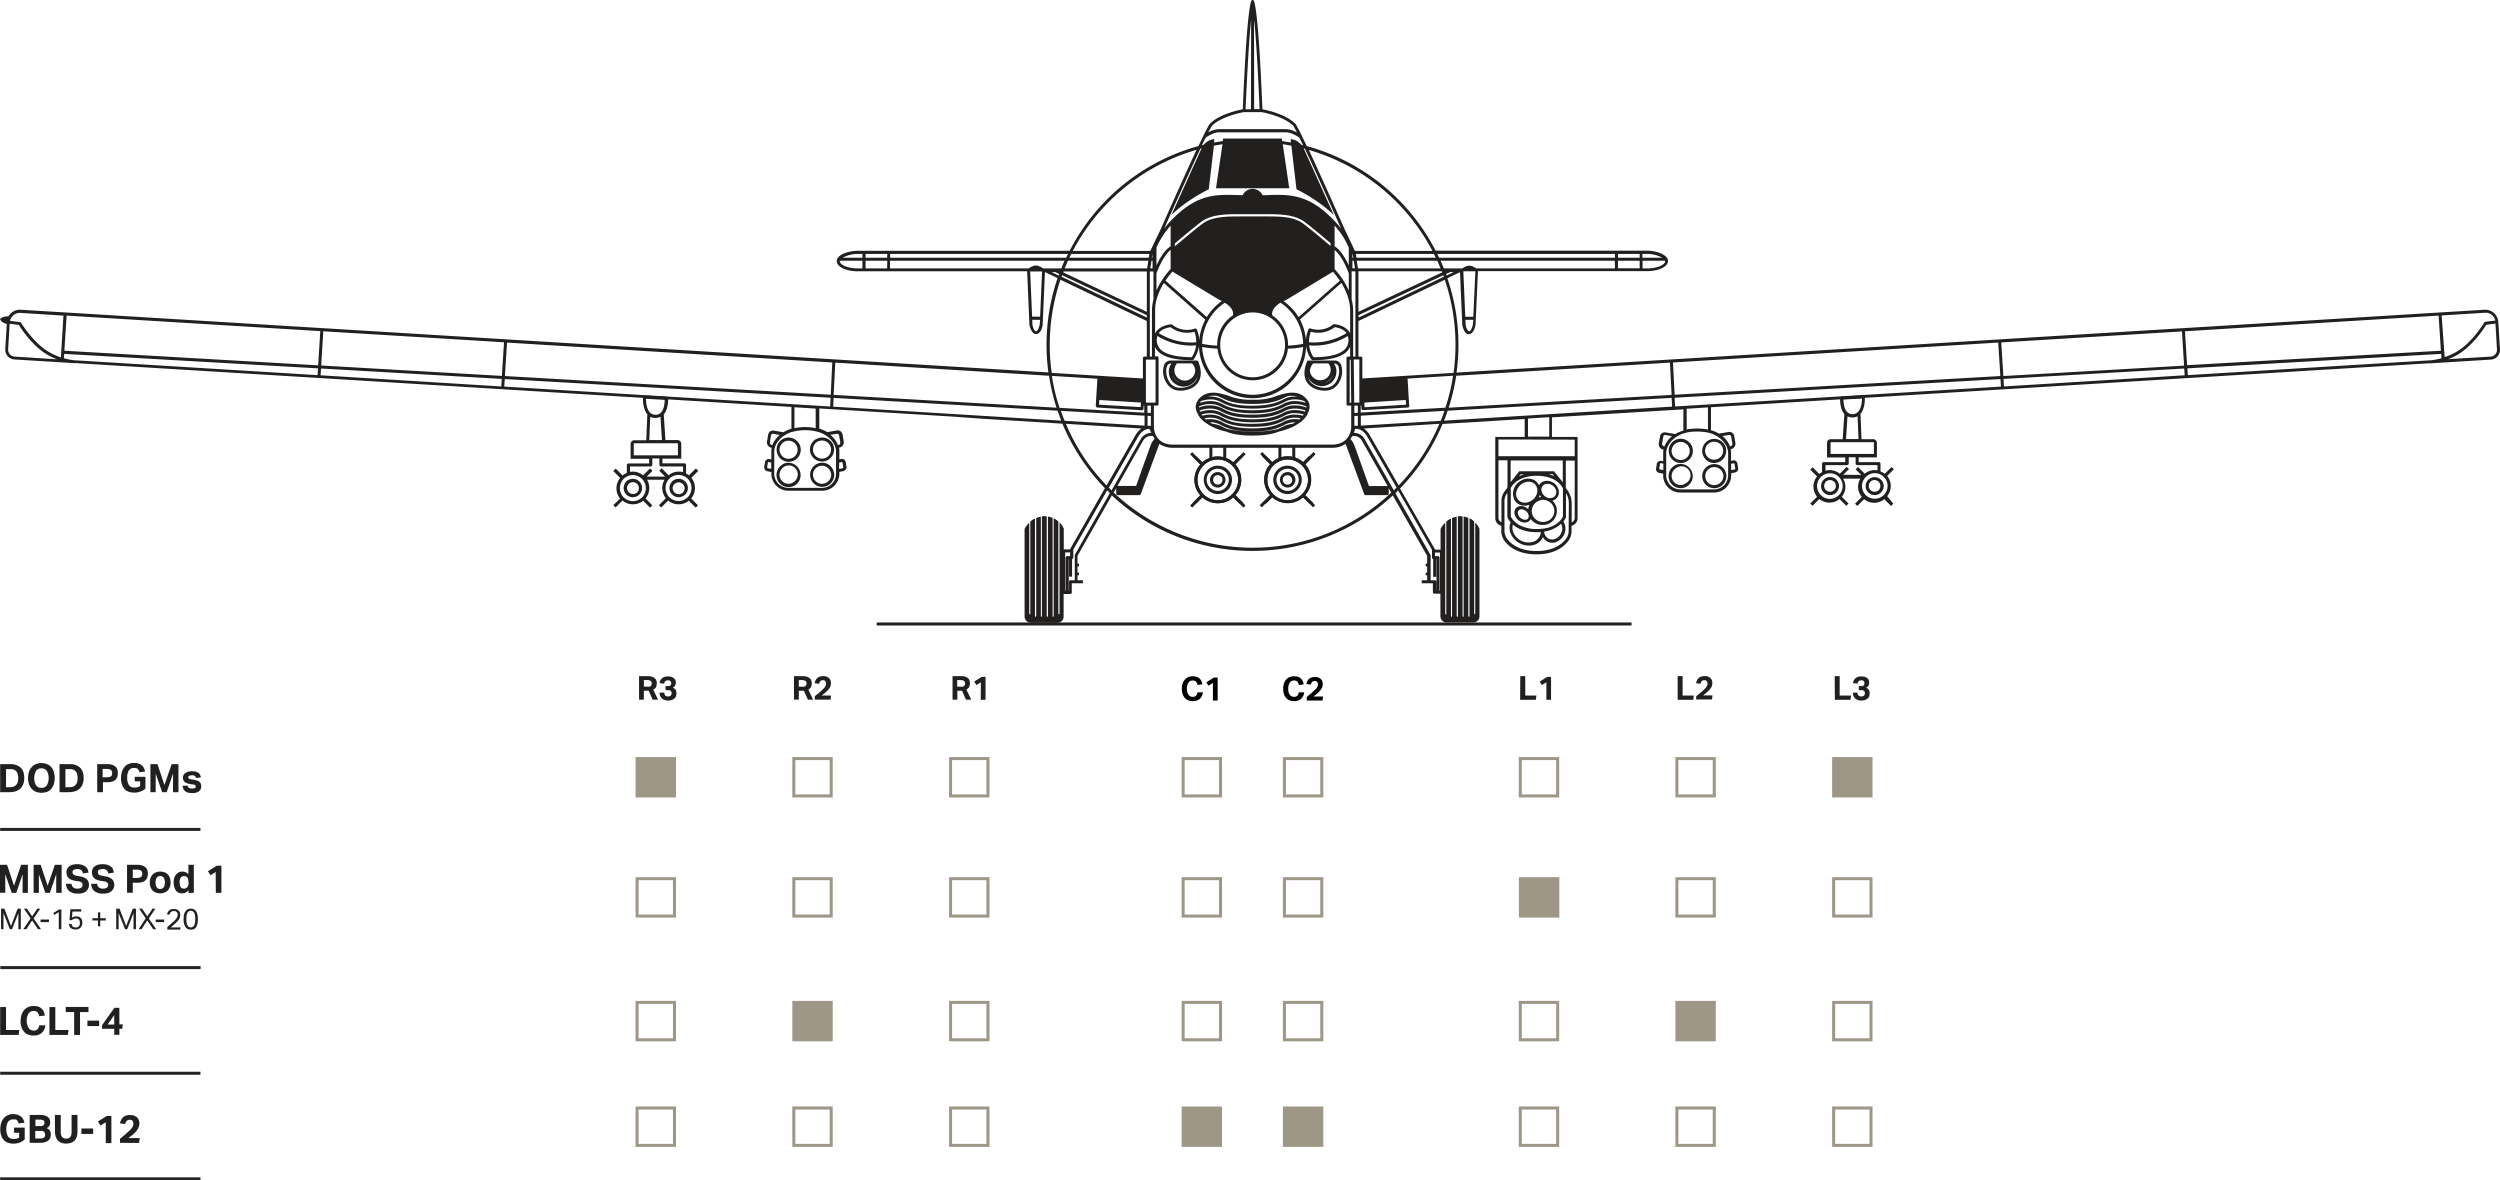 <svg id="Layer_1" data-name="Layer 1" xmlns="http://www.w3.org/2000/svg" viewBox="0 0 1658.72 783.15"><defs><style>.cls-1{fill:#221f1f;}.cls-2,.cls-3,.cls-4{fill:none;}.cls-2{stroke:#231f20;stroke-miterlimit:10;}.cls-2,.cls-3,.cls-4,.cls-5{stroke-width:2px;}.cls-3{stroke:#242424;}.cls-4,.cls-5{stroke:#9e9787;}.cls-5{fill:#9e9787;}</style></defs><path class="cls-1" d="M631.9,448.6h5.6a10.32,10.32,0,0,1,3,.4,5.24,5.24,0,0,1,1.9,1.1,3.36,3.36,0,0,1,.9,1.5,6.07,6.07,0,0,1-.3,4.2,4.21,4.21,0,0,1-1.8,1.7l3.2,6.7h-3.5l-2.6-5.9h-3.1v5.9H632V448.6Zm5.8,7.1a3,3,0,0,0,1.3-.2,1.37,1.37,0,0,0,.8-.5,1.61,1.61,0,0,0,.4-.7,2.77,2.77,0,0,0,.1-.9,2.2,2.2,0,0,0-.1-.8,1.16,1.16,0,0,0-.5-.7,4.05,4.05,0,0,0-.9-.5,6.75,6.75,0,0,0-1.4-.2h-2.3v4.4h2.6Z" transform="translate(0 0)"/><path class="cls-1" d="M650.8,452.7l-3,1.8-1.4-2.3,4.9-3.1h2.6v15.2h-3.2Z" transform="translate(0 0)"/><path class="cls-1" d="M526.8,448.6h5.6a10.32,10.32,0,0,1,3,.4,5.24,5.24,0,0,1,1.9,1.1,3.6,3.6,0,0,1,1,1.5,4.67,4.67,0,0,1,.3,1.7,6.55,6.55,0,0,1-.5,2.5,3.69,3.69,0,0,1-1.8,1.7l3.2,6.7H536l-2.6-5.9H530v5.9h-3.2Zm5.7,7.1a3,3,0,0,0,1.3-.2,1.37,1.37,0,0,0,.8-.5,1.61,1.61,0,0,0,.4-.7,2.77,2.77,0,0,0,.1-.9,2.2,2.2,0,0,0-.1-.8,1.16,1.16,0,0,0-.5-.7,4.05,4.05,0,0,0-.9-.5,6.75,6.75,0,0,0-1.4-.2H530v4.4h2.5Z" transform="translate(0 0)"/><path class="cls-1" d="M540.6,462a14.62,14.62,0,0,1,1.9-1.6c.7-.5,1.2-1,1.9-1.6a12,12,0,0,0,1.6-1.5,15.38,15.38,0,0,0,1.2-1.3,7.46,7.46,0,0,0,.7-1.2,3,3,0,0,0,.2-1.3,3,3,0,0,0-.5-1.6,2,2,0,0,0-1.5-.6,2.62,2.62,0,0,0-1.7.5,3.38,3.38,0,0,0-.9,1.9l-3-.4a6.36,6.36,0,0,1,.6-1.8,4,4,0,0,1,1-1.5,5.37,5.37,0,0,1,1.6-1,6.72,6.72,0,0,1,2.4-.4,5.59,5.59,0,0,1,3.9,1.3,4.3,4.3,0,0,1,1.3,3.4,8.81,8.81,0,0,1-.2,1.7,6.89,6.89,0,0,1-.7,1.5,7.89,7.89,0,0,1-1.2,1.5c-.5.5-1,1-1.7,1.6a10.63,10.63,0,0,1-1.1.9c-.4.3-.7.6-1.2,1h6.2l-.3,2.7H540.6Z" transform="translate(0 0)"/><path class="cls-1" d="M424,448.6h5.6a9.89,9.89,0,0,1,3,.4,5.24,5.24,0,0,1,1.9,1.1,3.6,3.6,0,0,1,1,1.5,4.67,4.67,0,0,1,.3,1.7,6.55,6.55,0,0,1-.5,2.5,3.51,3.51,0,0,1-1.9,1.7l3.2,6.7H433l-2.6-5.9h-3.2v5.9H424Zm5.8,7.1a3,3,0,0,0,1.3-.2,2.18,2.18,0,0,0,.8-.5,1.61,1.61,0,0,0,.4-.7,2.77,2.77,0,0,0,.1-.9,2.2,2.2,0,0,0-.1-.8,1.79,1.79,0,0,0-.5-.7,4.05,4.05,0,0,0-.9-.5,6.75,6.75,0,0,0-1.4-.2h-2.3v4.4h2.6Z" transform="translate(0 0)"/><path class="cls-1" d="M440.7,459.5a3.72,3.72,0,0,0,.7,2,2.79,2.79,0,0,0,1.8.6,2.62,2.62,0,0,0,1.7-.5,2,2,0,0,0,.7-1.6,1.66,1.66,0,0,0-.6-1.6,2.51,2.51,0,0,0-1.9-.5h-1.5v-2.7h1.7a1.77,1.77,0,0,0,2-1.4v-.6a1.7,1.7,0,0,0-.1-.7,1.84,1.84,0,0,0-1-1,1.73,1.73,0,0,0-1-.1,2.62,2.62,0,0,0-1.7.5,2.84,2.84,0,0,0-.9,1.7l-3-.4a6.36,6.36,0,0,1,.6-1.8,4.86,4.86,0,0,1,1.1-1.4,5.07,5.07,0,0,1,1.6-.9,8.52,8.52,0,0,1,2.3-.3,9.08,9.08,0,0,1,2.3.3,5.07,5.07,0,0,1,1.6.9,3.25,3.25,0,0,1,1,1.3,4.32,4.32,0,0,1-.2,3.6,4,4,0,0,1-1.5,1.4,4,4,0,0,1,1.9,1.5,3.84,3.84,0,0,1,.5,2.1,6.45,6.45,0,0,1-.3,2,3.07,3.07,0,0,1-1,1.5,4.25,4.25,0,0,1-1.7,1,6.9,6.9,0,0,1-2.5.4,6.18,6.18,0,0,1-2.7-.5,5.67,5.67,0,0,1-1.8-1.2,4,4,0,0,1-.9-1.7,5.66,5.66,0,0,1-.3-1.8Z" transform="translate(0 0)"/><path class="cls-1" d="M1008.7,448.6h3.3v12.9h7.4l-.4,2.8h-10.4Z" transform="translate(0 0)"/><path class="cls-1" d="M1026,452.7l-3,1.8-1.4-2.3,4.9-3.1h2.6v15.2H1026Z" transform="translate(0 0)"/><path class="cls-1" d="M1113.1,448.6h3.3v12.9h7.4l-.3,2.8h-10.4Z" transform="translate(0 0)"/><path class="cls-1" d="M1125.4,462a14.62,14.62,0,0,1,1.9-1.6c.7-.5,1.2-1,1.9-1.6a12,12,0,0,0,1.6-1.5,15.38,15.38,0,0,0,1.2-1.3,7.46,7.46,0,0,0,.7-1.2,3,3,0,0,0,.2-1.3,3,3,0,0,0-.5-1.6,2,2,0,0,0-1.5-.6,2.62,2.62,0,0,0-1.7.5,3.38,3.38,0,0,0-.9,1.9l-3-.4a6.36,6.36,0,0,1,.6-1.8,4,4,0,0,1,1-1.5,5.37,5.37,0,0,1,1.6-1,6.72,6.72,0,0,1,2.4-.4,5.51,5.51,0,0,1,3.9,1.2,4.3,4.3,0,0,1,1.3,3.4,8.81,8.81,0,0,1-.2,1.7,6.89,6.89,0,0,1-.7,1.5,7.89,7.89,0,0,1-1.2,1.5c-.5.5-1,1-1.7,1.6a10.63,10.63,0,0,1-1.1.9c-.4.3-.7.6-1.2,1h6.2l-.3,2.7h-10.5V462Z" transform="translate(0 0)"/><path class="cls-1" d="M1217.3,448.6h3.3v12.9h7.5l-.3,2.8h-10.4Z" transform="translate(0 0)"/><path class="cls-1" d="M1232.4,459.5a3.06,3.06,0,0,0,.7,2,3,3,0,0,0,1.8.6,2.62,2.62,0,0,0,1.7-.5,2,2,0,0,0,.7-1.6,1.66,1.66,0,0,0-.6-1.6,2.51,2.51,0,0,0-1.9-.5h-1.5v-2.7h1.7a1.77,1.77,0,0,0,2-1.4v-.6a1.7,1.7,0,0,0-.1-.7l-.3-.6a2.09,2.09,0,0,0-.6-.4,1.73,1.73,0,0,0-1-.1,2.62,2.62,0,0,0-1.7.5,2.84,2.84,0,0,0-.9,1.7l-3-.4a6.36,6.36,0,0,1,.6-1.8,4.86,4.86,0,0,1,1.1-1.4,5.07,5.07,0,0,1,1.6-.9,8.52,8.52,0,0,1,2.3-.3,9.08,9.08,0,0,1,2.3.3,5.07,5.07,0,0,1,1.6.9,3.25,3.25,0,0,1,1,1.3,4.32,4.32,0,0,1-.2,3.6,3.64,3.64,0,0,1-1.6,1.4,4,4,0,0,1,1.9,1.5,3.84,3.84,0,0,1,.5,2.1,6.45,6.45,0,0,1-.3,2,3.07,3.07,0,0,1-1,1.5,5.85,5.85,0,0,1-1.7,1,6.9,6.9,0,0,1-2.5.4,6.18,6.18,0,0,1-2.7-.5,4.34,4.34,0,0,1-1.7-1.2,4,4,0,0,1-.9-1.7,5.66,5.66,0,0,1-.3-1.8Z" transform="translate(0 0)"/><path class="cls-1" d="M6.7,209.9S2,209.4,0,211.7c1.3,3.1,5.2,3.3,5.2,3.3" transform="translate(0 0)"/><rect class="cls-1" x="581.7" y="413" width="500.8" height="2"/><path class="cls-1" d="M783.1,259.2c5.1,0,9.5-2,11.8-5.4,1.7-2.5,3-6.9.1-14a1,1,0,0,0-.9-.6H776.8a4.63,4.63,0,0,0-4.6,3.5,17.37,17.37,0,0,0-.5,3.9C771.7,250.7,774.5,259.2,783.1,259.2Zm-2.2-18.1h10A7.32,7.32,0,0,1,793,246a6.91,6.91,0,1,1-13.8-.8,7.85,7.85,0,0,1,1.7-4.1Zm2.3,12.8a7.92,7.92,0,0,1-5.4-5.4,8.77,8.77,0,0,0,5.4,5.4Zm-9-10.7a2.7,2.7,0,0,1,2.7-2h.3a9.79,9.79,0,0,0,16.2,11,21.16,21.16,0,0,0,1.1-2.1,6.6,6.6,0,0,1-1.2,2.7c-1.9,2.8-5.7,4.5-10.1,4.5-7.7,0-9.4-7.8-9.4-10.6a8.24,8.24,0,0,1,.4-3.5Z" transform="translate(0 0)"/><path class="cls-1" d="M795.7,264.4a7,7,0,0,0-.8,1,10.08,10.08,0,0,0-1.2,2.3c-.1.3-.1.5-.2.8a6.47,6.47,0,0,0-.1,2.4,1.09,1.09,0,0,0,.1.5c.1.2,0,.1,0,.1a13.89,13.89,0,0,0,.6,1.9l.3.6.9,1.8.4.6A10.1,10.1,0,0,0,797,278l.7.7a14.62,14.62,0,0,0,1.9,1.6,8.34,8.34,0,0,0,1.2.8A33.71,33.71,0,0,0,804,283a38.89,38.89,0,0,0,9.4,3.3c3.4,1.4,8.3,2.7,17.4,2.7h.3c9.1,0,14.1-1.3,17.6-2.7a44.52,44.52,0,0,0,9.5-3.3,33.71,33.71,0,0,0,3.2-1.9c.4-.3.8-.5,1.2-.8.7-.5,1.3-1.1,1.9-1.6l.7-.7a18.26,18.26,0,0,0,1.3-1.6c.1-.2.3-.4.4-.6a15.11,15.11,0,0,0,.9-1.8l.3-.6c.2-.6.4-1.2.6-1.9v-.1s0-.3.1-.4a10.44,10.44,0,0,0,0-2.5c-.1-.3-.1-.6-.2-.8a7.24,7.24,0,0,0-1.2-2.3c-.3-.3-.5-.7-.8-1-.5-.5-1-1-1.6-1.5-3.2-2.4-7.1-2.7-10.8-2.1a48.72,48.72,0,0,0-8.3,2.3l-1.1.4a40.47,40.47,0,0,1-13.4,1.7H831a40.47,40.47,0,0,1-13.4-1.7l-1.1-.4a48.72,48.72,0,0,0-8.3-2.3c-3.8-.6-7.6-.3-10.8,2.1A12.94,12.94,0,0,0,795.7,264.4Zm62,16.8a16.8,16.8,0,0,0-6.9,2.1c-.9.4-1.9.9-3,1.4a70.61,70.61,0,0,1-16.5,1.7h-.4a78.35,78.35,0,0,1-16.7-1.8c-1.1-.4-2-.9-2.9-1.3a16.8,16.8,0,0,0-6.9-2.1c-.6-.3-1.2-.7-1.8-1h.7a13.86,13.86,0,0,1,7.1,2c3.7,1.8,8.3,4,20.3,4.1h.3c12.1,0,17-2.3,20.7-4.1a13.86,13.86,0,0,1,7.1-2h.7c-.5.3-1.1.6-1.8,1Zm4.3-2.9c-1.1-.1-2.1-.2-3.2-.2a16,16,0,0,0-8,2.2c-3.5,1.7-8.2,3.9-19.9,3.9s-16.1-2.1-19.6-3.9a17.13,17.13,0,0,0-8-2.2c-1.1,0-2.1.1-3.2.2-.3-.3-.6-.5-.9-.8a18.4,18.4,0,0,1,4.1-.4,13.86,13.86,0,0,1,7.1,2c3.7,1.8,8.3,4,20.3,4.1h.3c12.1,0,17-2.3,20.7-4.1a13.86,13.86,0,0,1,7.1-2,19,19,0,0,1,4.1.4,6.47,6.47,0,0,1-.9.8Zm2.4-2.5a21,21,0,0,0-5.6-.7,16,16,0,0,0-8,2.2c-3.5,1.7-8.2,3.8-19.9,3.9s-16.1-2.1-19.6-3.9a17.13,17.13,0,0,0-8-2.2,21,21,0,0,0-5.6.7,2.18,2.18,0,0,1-.5-.8,21,21,0,0,1,6.1-.9,13.86,13.86,0,0,1,7.1,2c3.7,1.8,8.3,4,20.3,4.1h.3c12.1,0,17-2.3,20.7-4.1a13.86,13.86,0,0,1,7.1-2,21.63,21.63,0,0,1,6.2.9c-.2.3-.4.5-.6.8Zm1.5-2.6a19.19,19.19,0,0,0-7.1-1.1,16,16,0,0,0-8,2.2c-3.5,1.7-8.2,3.9-19.9,3.9s-16.1-2.1-19.6-3.9a17.13,17.13,0,0,0-8-2.2,21.5,21.5,0,0,0-7.1,1.1c-.1-.3-.2-.5-.3-.8a19,19,0,0,1,7.4-1.3,13.86,13.86,0,0,1,7.1,2c3.7,1.8,8.3,4,20.3,4.1h.3c12.1,0,17-2.3,20.7-4.1a13.86,13.86,0,0,1,7.1-2,18.65,18.65,0,0,1,7.4,1.3c-.1.3-.2.5-.3.8Zm.9-3.5v.7a21.24,21.24,0,0,0-7.9-1.4,16,16,0,0,0-8,2.2c-3.5,1.7-8.2,3.8-19.9,3.9s-16.1-2.1-19.6-3.9a17.13,17.13,0,0,0-8-2.2,19.4,19.4,0,0,0-7.9,1.4v-.7a16.73,16.73,0,0,1,7.9-1.6,13.86,13.86,0,0,1,7.1,2c3.7,1.8,8.3,4,20.3,4.1h.3c12.1,0,17-2.3,20.7-4.1a13.86,13.86,0,0,1,7.1-2,18,18,0,0,1,7.9,1.6Zm-59.2-7c1,.4,1.9.8,2.8,1.2,3.7,1.8,8.4,4.1,20.7,4.1s16.9-2.2,20.7-4a16.86,16.86,0,0,1,2.8-1.2,14.26,14.26,0,0,1,6.5.4,16.2,16.2,0,0,0-2.2-.1,16,16,0,0,0-8,2.2c-3.5,1.7-8.2,3.8-19.9,3.9s-16.1-2.1-19.6-3.9a17.13,17.13,0,0,0-8-2.2,15.48,15.48,0,0,0-2.2.1,13.86,13.86,0,0,1,6.4-.5Zm-10.7,3.4a20.63,20.63,0,0,1,6.5-1.1,13.86,13.86,0,0,1,7.1,2c3.7,1.8,8.3,4,20.3,4.1h.3c12.1,0,17-2.3,20.7-4.1a13.86,13.86,0,0,1,7.1-2,18.14,18.14,0,0,1,6.5,1.1,2.18,2.18,0,0,1,.4.5,2.51,2.51,0,0,1,.4.7,22.35,22.35,0,0,0-7.3-1.2,16,16,0,0,0-8,2.2c-3.5,1.7-8.2,3.9-19.9,3.9s-16.1-2.1-19.6-3.9a17.13,17.13,0,0,0-8-2.2,22.35,22.35,0,0,0-7.3,1.2c.1-.2.3-.5.4-.7A1,1,0,0,1,796.9,266.1Z" transform="translate(0 0)"/><path class="cls-1" d="M879.1,259.2c8.6,0,11.4-8.5,11.4-12.6a16.66,16.66,0,0,0-.5-3.9,4.53,4.53,0,0,0-4.6-3.5H868.1a.87.87,0,0,0-.9.6c-2.9,7.1-1.6,11.6.1,14C869.6,257.2,874,259.2,879.1,259.2Zm5.3-10.6A7.92,7.92,0,0,1,879,254,9.28,9.28,0,0,0,884.4,248.6Zm-13.1-7.5h10a6.46,6.46,0,0,1,1.6,4.4,6.91,6.91,0,0,1-13.8.4A8.47,8.47,0,0,1,871.3,241.1Zm5.6,15.1a9.73,9.73,0,0,0,9.8-9.7,9,9,0,0,0-1.6-5.3h.3a2.88,2.88,0,0,1,2.7,2,13.42,13.42,0,0,1,.4,3.5c0,2.7-1.7,10.6-9.4,10.6-4.4,0-8.2-1.7-10.1-4.5a11.07,11.07,0,0,1-1.2-2.7A10,10,0,0,0,876.9,256.2Z" transform="translate(0 0)"/><path class="cls-1" d="M649.8,277.7l55.1,3.4a137.29,137.29,0,0,0,28.2,42.8c-10.5,18.3-21.3,37.3-23.2,40.6h-4.1V350.7a14.22,14.22,0,0,0-2.8-4.1v60.5a.43.43,0,0,1-.4.4h0a.45.45,0,0,1-.4-.3h0V346a13,13,0,0,0-3.1-2.1v64.9c0,.2-.1.4-.3.4s-.4-.1-.4-.3V343.6a15.83,15.83,0,0,0-3.1-.9v66.1a.43.43,0,0,1-.4.4h0a.43.43,0,0,1-.4-.4h0V342.6a7.57,7.57,0,0,0-1.5-.1,9.7,9.7,0,0,0-1.7.1v66.2c0,.2-.1.4-.3.4s-.4-.1-.4-.3V342.8a15.83,15.83,0,0,0-3.1.9v65.1a.43.43,0,0,1-.4.4h0a.43.43,0,0,1-.4-.4h0V344a13,13,0,0,0-3.1,2.1v61.2c0,.2-.2.3-.4.3a.32.32,0,0,1-.3-.3V346.8a17.71,17.71,0,0,0-3.1,4.1V409a4.2,4.2,0,0,0,4.1,4.2h17.7a4.06,4.06,0,0,0,4.1-4.1h0v-15h4.4a.94.94,0,0,0,1-1V387h7.4v-2h-3.6v-3.3h1v-1.8h-1v-4.1h1V374h-1v-5.2l22.8-40.1a136.35,136.35,0,0,0,186.4,0l22.8,40.1V374h-1v1.8h1v4.1h-1v1.8h1V385h-3.6v2h7.4v5.9a.94.94,0,0,0,1,1h4v15a4.06,4.06,0,0,0,4.1,4.1h17.7a4.06,4.06,0,0,0,4.1-4.1h0V350.8a14.22,14.22,0,0,0-2.8-4.1v60.5c0,.2-.2.3-.4.3a.32.32,0,0,1-.3-.3V346a10.62,10.62,0,0,0-3.1-2.1v64.9a.43.43,0,0,1-.4.4h0a.43.43,0,0,1-.4-.4h0V343.6a15.83,15.83,0,0,0-3.1-.9v66.1c0,.2-.1.4-.3.4s-.4-.1-.4-.3V342.6a7.08,7.08,0,0,0-1.4-.1,9.7,9.7,0,0,0-1.7.1v66.2a.43.43,0,0,1-.4.4h0a.43.43,0,0,1-.4-.4h0v-66a15.83,15.83,0,0,0-3.1.9v65.1c0,.2-.1.4-.3.4s-.4-.1-.4-.3V344a13,13,0,0,0-3.1,2.1v61.2a.45.45,0,0,1-.3.4h0a.43.43,0,0,1-.4-.4h0V346.8a17.71,17.71,0,0,0-3.1,4.1v13.8h-3.6c-1.9-3.3-12.8-22.4-23.3-40.6a137.29,137.29,0,0,0,28.2-42.8l54.5-3.3v11.9H992.1v53.9a5.14,5.14,0,0,0,4,5v3.6a10.88,10.88,0,0,0,2.3,6.7c3.1,4,9.3,8.7,21,8.7s17.9-4.7,21-8.7a10.88,10.88,0,0,0,2.3-6.7v-3.6a5.14,5.14,0,0,0,4-5V289.9h-17v-13l87.2-5.3v14.1a21.43,21.43,0,0,0-5.4,2.3l-6.4-1.1a3.41,3.41,0,0,0-2.4.5,3,3,0,0,0-1.3,2.1l-.8,4.6a3.64,3.64,0,0,0,3,4.2h.1a14.92,14.92,0,0,0-.2,2.1V306l-1.4-.2a2.46,2.46,0,0,0-2.8,1.9h0l-.5,3a2.59,2.59,0,0,0,2.2,3.1h0l2.5.5v1.2a11.35,11.35,0,0,0,11.3,11.3h22.5a11.35,11.35,0,0,0,11.3-11.3V314l2.5-.5a2.45,2.45,0,0,0,1.7-1.1,2.39,2.39,0,0,0,.4-2l-.5-3a2.33,2.33,0,0,0-2.8-1.9h0l-1.4.2v-5.6a14.92,14.92,0,0,0-.2-2.1h.1a3.64,3.64,0,0,0,3-4.2l-.8-4.6a3.25,3.25,0,0,0-3.7-2.6l-6.4,1.1a19.2,19.2,0,0,0-5.1-2.2h-.2V270.2L1612.3,241v.1a11.31,11.31,0,0,0,1.4-.1l38.9-2.4a6.43,6.43,0,0,0,6.1-6.9l-1.1-18.1a8.75,8.75,0,0,0-9.1-8.1h0L966.4,247.2a135.84,135.84,0,0,0-6.1-62.6l8.4-4,1.5,34.9v.1c.1.5.9,4.8,3.3,5.9v.2h2.1v-.2c2.5-1,3.3-5.3,3.4-5.9l1.6-35.7h111.9c8.1,0,14.2-2.9,14.2-6.8s-7.3-6.8-14.2-6.8h-140A136.83,136.83,0,0,0,867,96.9c-1.2-2.6-2.4-5-3.4-7.1h0a80.42,80.42,0,0,0-3.9-7.4.1.1,0,0,0-.1-.1c-6.1-6.5-19.3-9.3-22-9.8-.2-5.1-1.3-31.5-2.7-49.6C833.4,4,832.2.9,831.8.4h0l-.1-.1-.1-.1-.1-.1-.1-.1h-.6l-.1.1-.1.1-.1.1-.1.1h0c-.4.5-1.6,3.7-3.1,22.5-1.4,18.1-2.5,44.5-2.7,49.6-2.7.5-15.9,3.3-22,9.8l-.1.1c-.8,1.3-2.2,3.9-3.9,7.4h0c-1,2.1-2.2,4.5-3.4,7.1a137,137,0,0,0-85.5,69.5H569.4c-6.8,0-14.2,2.7-14.2,6.8,0,3.9,6.1,6.8,14.2,6.8H681.5l1.5,35.4v.1c.1.5.9,4.8,3.4,5.9v.2h2.1v-.2c2.5-1,3.3-5.3,3.3-5.9l1.5-35,8.4,4a137.06,137.06,0,0,0-6.1,62.6L13.7,205.5a8.6,8.6,0,0,0-9.1,8h0L3.5,231.6a6.5,6.5,0,0,0,6.1,6.9l38.9,2.4a11.31,11.31,0,0,0,1.4.1v-.1L525.1,270v14.5a19.35,19.35,0,0,0-5.3,2.3l-6.4-1.1a3.25,3.25,0,0,0-3.7,2.6l-.8,4.6a3.64,3.64,0,0,0,3,4.2h.1a7.49,7.49,0,0,0-.2,2.1v5.6l-1.4-.2a2.4,2.4,0,0,0-2.8,2l-.5,3a2.59,2.59,0,0,0,2.2,3.1h0l2.5.5v1.2a11.27,11.27,0,0,0,11.3,11.2h22.5a11.35,11.35,0,0,0,11.3-11.3v-1.2l2.5-.5a2.45,2.45,0,0,0,1.7-1.1,2.88,2.88,0,0,0,.5-2l-.5-3a2.47,2.47,0,0,0-2.8-2l-1.4.2v-5.6a14.92,14.92,0,0,0-.2-2.1h.1a3.64,3.64,0,0,0,3-4.2h0l-.8-4.6a3.25,3.25,0,0,0-3.7-2.6l-6.4,1.1a22.41,22.41,0,0,0-5.3-2.3V271l88.5,5.4M511.8,311.1l-2.2-.4c-.2,0-.3-.1-.5-.3a.9.9,0,0,1-.1-.5l.5-3a.35.35,0,0,1,.5-.3l1.7.3v4.2Zm45-4.2,1.7-.3h.1c.2,0,.4.1.4.3l.5,3a.75.75,0,0,1-.1.5.85.85,0,0,1-.5.3l-2.2.4Zm546.8,5-2.2-.4c-.2,0-.3-.1-.4-.3s-.2-.3-.1-.5l.5-3c0-.1.1-.2.2-.3a.37.37,0,0,1,.3-.1l1.7.3Zm45-4.2,1.7-.3h.1c.2,0,.4.1.4.3l.5,3a.75.75,0,0,1-.1.5.54.54,0,0,1-.4.3l-2.2.4ZM1108,240.6l1.1,21.4-147.9,8.5a139,139,0,0,0,5-21.2ZM934.1,270.4a.9.9,0,0,0,.9-1.1h0l-1.1-18.1,30.2-1.9a128.36,128.36,0,0,1-5.1,21.2l-56.2,3.2v-4.6h0a.6.6,0,0,0,.4-.1l.1,2.2a1,1,0,0,0,1,.9h.1Zm-28.9-3.3,27.5-1.7.2,3.1-27.5,1.7Zm60.5-38.3a129.24,129.24,0,0,1-1.3,18.6l-60.5,3.7V237.6a.94.94,0,0,0-1-1h-1.6V213l57.3-27.4a134.9,134.9,0,0,1,7.1,43.2ZM898.6,274v-4.9h2.3v4.8Zm2.3,1.9v6.6h-2.3V276Zm-2.4-8.8-.3-28.6h3.7v28.6ZM763.6,276v6.6c-.1,0-.2-.1-.3-.1h-1.9v-6.6Zm-2.3-2.1v-4.8h2.3V274Zm-1-6.8V238.6h6.4v28.5Zm-54.9-86.4a1.42,1.42,0,0,0,.2-.6h55.3v26.8Zm55.5,28.4v1.6l-56.6-27.1a4.18,4.18,0,0,1,.4-1Zm2-1.3V180.1h2.4v18.6a32.2,32.2,0,0,0-1,7.5v30.4h-1.4V207.8Zm1.8-34.8v5.1h-1.5l.8-5.1Zm-.5-2,.4-2.5h0V171Zm.9,118.4a16.18,16.18,0,0,0,1,1.8,10.51,10.51,0,0,0-2.7,4.4c-1.2,3.1-8.2,22.9-9.6,26.8H741.4l16.9-29.8c2.6-4.4,6.5-3.3,6.8-3.2Zm.5-5.7V269.1h2.1a.94.94,0,0,0,1-1V237.4a.94.94,0,0,0-1-1h-1.4v-6.3a8.21,8.21,0,0,0,1.6,2.5c3.7,4.3,11.5,6.4,23.2,6.4a1.23,1.23,0,0,0,.8-.4,20.06,20.06,0,0,0,3.6-9.1,35.56,35.56,0,0,0,71.1,0,19,19,0,0,0,3.6,9.1.91.91,0,0,0,.8.4c11.8,0,19.6-2.2,23.2-6.4a13.25,13.25,0,0,0,1.6-2.5v6.5h-1.4a.94.94,0,0,0-1,1v30.5a.94.94,0,0,0,1,1h2.1v14.6h0c0,.5-.5,11.3-12.9,11.3H778.5c-12.4.1-12.9-10.8-12.9-11.3Zm130.2-62.5c-2.1-4.4-7.6-5.9-10.6-6.1a1.45,1.45,0,0,0-.7.2,15.86,15.86,0,0,1-15.1,2.6,1,1,0,0,0-1.2.5,20,20,0,0,0-1.7,7.2,35.68,35.68,0,0,0-4-13.6L890,187.7c2.9,4.8,5.8,11.3,5.8,18.3Zm.4,17.4.3,28.6h-1V238.7Zm-24.4-9.3a42.32,42.32,0,0,0,22.5-6.4,3.55,3.55,0,0,1,.2,1,8.58,8.58,0,0,1-1.8,7.4c-3.2,3.7-10.3,5.7-21.2,5.7a17.63,17.63,0,0,1-2.9-7.9c1.1.1,2.2.2,3.2.2Zm-3.3-2.2a20.6,20.6,0,0,1,1.2-7,17.86,17.86,0,0,0,15.8-3c1.3.1,5.7.9,7.9,3.9a41,41,0,0,1-24.9,6.1Zm-50.4-17.9a23.33,23.33,0,0,0-10.5,19.6v.5a55.76,55.76,0,0,1-10-1.2,33.31,33.31,0,0,1,15-27.2c2.8,1.6,6.1,4.5,5.5,8.3Zm13-1.9a21.5,21.5,0,1,1-21.5,21.5h0a21.6,21.6,0,0,1,21.5-21.5Zm-23.3,24a23.48,23.48,0,0,0,46.7,0,48.82,48.82,0,0,0,10.1-1.1,33.55,33.55,0,0,1-67,0,69.18,69.18,0,0,0,10.2,1.1Zm46.8-2v-.5a23.71,23.71,0,0,0-10.5-19.6c-.6-3.8,2.8-6.7,5.5-8.4a33.48,33.48,0,0,1,15,27.3,55.76,55.76,0,0,1-10,1.2Zm40.3-53.2c-2-4.3-5.3-10.2-9.4-12.7V149.7a52.15,52.15,0,0,1,9.4,14.6Zm0,5.3v11.4a50.16,50.16,0,0,0-9.4-14.2V165.9c5.1,4,8.9,14.1,9.4,15.5Zm-5.9,4.8-27.4,24.2a36.14,36.14,0,0,0-10-10.6,11.89,11.89,0,0,1,1.4-.6l.2-.1,31.2-18.8a70.88,70.88,0,0,1,4.6,5.9Zm-6.2-23c-4.3-3.6-13.7-11.6-18.5-15.1-5.8-4.2-14.6-4.5-23.2-4.5H821.5c-8.6,0-17.4.4-23.2,4.5-4.7,3.4-16.5,13.4-18.8,15.4v-2c1.2-1,13.5-11.4,17.9-14.6,6.1-4.4,15.2-4.8,24.1-4.8H841c8.8,0,17.9.4,24.1,4.8,4.7,3.4,13.8,11.1,17.7,14.4ZM809.1,199l.2.1a11.89,11.89,0,0,1,1.4.6,36.5,36.5,0,0,0-10,10.7l-27.4-24.2a53,53,0,0,1,4.6-6Zm-32.4-35.6c-4.1,2.5-7.4,8.4-9.4,12.7V164.3a53.63,53.63,0,0,1,9.4-14.6Zm0,2.4v12.7a51.6,51.6,0,0,0-9.4,14.2V181.3c.5-1.3,4.3-11.4,9.4-15.5Zm-4.5,22,27.5,24.3a35.68,35.68,0,0,0-4,13.6,20,20,0,0,0-1.7-7.2.88.88,0,0,0-1.2-.5,15.77,15.77,0,0,1-15.1-2.6.66.66,0,0,0-.7-.2c-3,.2-8.5,1.7-10.6,6.1V206.2c-.1-7,2.8-13.5,5.8-18.4ZM768.8,221c2.2-3,6.6-3.7,7.9-3.9a17.92,17.92,0,0,0,15.8,3,20.6,20.6,0,0,1,1.2,7,40.32,40.32,0,0,1-24.9-6.1Zm24.8,8.1a17.63,17.63,0,0,1-2.9,7.9c-10.9-.1-18-2-21.2-5.7a8.66,8.66,0,0,1-1.8-7.4c.1-.3.1-.7.2-1a42.84,42.84,0,0,0,22.5,6.4c1,0,2.1-.1,3.2-.2Zm103.5,60.3c.4-.1,4.3-1,6.7,3.3l16.9,29.8H908.3c-1.4-3.9-8.4-23.6-9.6-26.8a13.42,13.42,0,0,0-2.7-4.4,7.24,7.24,0,0,0,1.1-1.9ZM898.2,173l.8,5h-1.7v-5Zm-.9-2v-2.5h.2l.4,2.5Zm2,9.1v27.8h0v28.7h-1.5V206.2a31.5,31.5,0,0,0-1-7.5V180Zm2,26.8V180h55.3c.1.2.2.5.3.7Zm56.3-24.3.4,1-56.6,27.1v-1.6Zm2.2.2a4.18,4.18,0,0,0-.4-1l2.8-1.3,2.2.1Zm17.4,32.6c-.3,1.7-1.3,4.3-2.4,4.4-1.2-.1-2.1-2.6-2.4-4.4l-.1-3.2h5.2Zm.3-5.2h-5.3L970.9,180h8Zm94-32.1h-92a9.93,9.93,0,0,0-3.6-1.7v-.1h-2.1v.1a9.93,9.93,0,0,0-3.6,1.7H958c-.7-1.7-1.4-3.4-2.2-5.1h115.6Zm18.3-9.6h2.8a20.66,20.66,0,0,1,10.3,2.5h-13.2v-2.5Zm0,4.5h15v.3c0,2.3-5,4.8-12.2,4.8h-2.8Zm-16.3-4.5h14.4V171h-14.4Zm0,4.5h14.4v5h-14.4Zm-2-4.5V171H954.8l-1.2-2.5ZM953.6,173c.8,1.7,1.5,3.4,2.2,5.1H901l-.8-5.1Zm-1-2H900l-.4-2.5h51.8C951.8,169.3,952.2,170.1,952.6,171Zm-2.2-4.5H899l-6.8-14.3c-.8-1.8-14.3-32.4-23.8-52.7a134.91,134.91,0,0,1,82,67ZM833,23.1c1.4,17.8,2.5,43.8,2.7,49.3h-3.6c0-6.3,0-40.7-.1-59.4C832.4,15.7,832.7,19,833,23.1Zm-3.8,0c.3-4,.6-7.3.9-10,0,18.7-.1,53.1-.1,59.4h-3.6c.3-5.6,1.4-31.6,2.8-49.4ZM804,83.6c6-6.3,20-9,21.2-9.2H837c1.2.2,15.2,2.9,21.2,9.2.5.9,1.3,2.3,2.3,4.3a15.57,15.57,0,0,0-7-2.2H808.6a15.57,15.57,0,0,0-7,2.2C802.7,86,803.5,84.5,804,83.6Zm-4,7.7c1.3-.9,5.4-3.5,8.6-3.5h44.9c3.2,0,7.4,2.7,8.6,3.5.8,1.6,1.6,3.3,2.5,5.1l-1.1-.3c-1.2-1.3-3.8-3.7-7.2-3.7l.2,2.2c-1.9-.4-3.8-.7-5.8-1l-.2-1.7h-39l-.2,1.7c-1.9.3-3.9.6-5.8,1l.2-2.2c-3.5,0-6,2.4-7.2,3.7l-1.1.3C798.4,94.5,799.2,92.8,800,91.3Zm-3.6,7.4c.3-.1.5-.1.8-.2l-20,44.2c10.6-10.4,24.8-17.1,24.8-17.1l3.4-28.9c1.9-.4,3.8-.7,5.7-1l-4.3,29.2h48.6l-4.3-29.2c1.9.3,3.8.6,5.7,1l3.4,28.9s14.2,6.7,24.8,17.1L865,98.5l.8.2c8.6,18.3,21.2,46.6,24,53A73.79,73.79,0,0,0,879.6,141c-14.1-12.3-25.8-11.9-37.1-11.6-1.6.1-3.2.1-4.8.1A7.35,7.35,0,0,0,828,126a7,7,0,0,0-3.5,3.5c-1.6,0-3.2-.1-4.8-.1-11.3-.3-23-.7-37.1,11.6a68.79,68.79,0,0,0-10.2,10.7c2.8-6.3,15.4-34.6,24-53Zm-2.5.7c-9.5,20.3-23,50.9-23.8,52.7l-6.9,14.4H711.8a135.32,135.32,0,0,1,82.1-67.1Zm-83.1,69.1h51.8l-.4,2.5H709.5c.4-.8.8-1.6,1.3-2.5Zm51.1,4.5-.8,5.1H706.4c.7-1.7,1.4-3.4,2.2-5.1Zm-171.3-4.5h118c-.4.8-.8,1.7-1.2,2.5H590.6Zm-18.4,9.6h-2.8c-7.2,0-12.2-2.5-12.2-4.8V173h15Zm0-7.1H559.1a20.66,20.66,0,0,1,10.3-2.5h2.8Zm16.4,7.1H574.3V173h14.4Zm0-7.1H574.3v-2.5h14.4Zm101.2,44.4c-.3,1.7-1.3,4.3-2.4,4.4-1.2-.1-2.1-2.6-2.4-4.4l-.1-3.2h5.2Zm.3-5.3h-5.3l-1.3-30h7.9Zm2-32a11.58,11.58,0,0,0-3.7-1.8v-.1h-2.1v.1a9.12,9.12,0,0,0-3.7,1.8H590.5V173H706.3a54.86,54.86,0,0,0-2.1,5.1Zm5.7,2.5,2.2-.1,2.8,1.3a4.18,4.18,0,0,1-.4,1Zm5.8,5L760.9,213v23.6h-1.6a.94.94,0,0,0-1,1v13.5l-60.5-3.7a129.24,129.24,0,0,1-1.3-18.6,134.9,134.9,0,0,1,7.1-43.2Zm23.8,84.5a.91.91,0,0,0,.7.3l29.5,1.8h.1a1,1,0,0,0,1-.9l.1-2.2a.6.6,0,0,0,.4.1h0v4.6L703,270.6a128.36,128.36,0,0,1-5.1-21.2l30.2,1.9L727,269.4a2.51,2.51,0,0,1,.4.7Zm1.8-1.6.2-3.1,27.6,1.7-.2,3Zm-175-27.9L696,249.3a139,139,0,0,0,5,21.2L553.1,262Zm-544.5-4a4.58,4.58,0,0,1-4.3-4.8h0l1-17,6.1.8c1.3,2.1,7.6,11.8,16.1,17.9a42.62,42.62,0,0,0,9.2,4.9Zm30.7.5a39.59,39.59,0,0,1-10.5-5.2c-9.1-6.5-15.8-17.6-15.9-17.7a1.16,1.16,0,0,0-.7-.5l-6.6-.8a6.53,6.53,0,0,1,6.4-5.3h.4l28.6,1.8Zm170.3,11.8L48.8,239a45.35,45.35,0,0,1-6.4-1.3l.2-2.9L211,244.4Zm.4-6.5L42.7,232.7l1.5-23.3,168.3,10.3Zm121.5,14L212.7,249l.3-4.5,119.9,6.9Zm.4-7-119.9-6.9,1.4-22.7,119.9,7.3Zm179.2,45.9a1.75,1.75,0,0,1-1.4-1.9l.8-4.6a1.17,1.17,0,0,1,1.4-1h0l4.4.8a16.11,16.11,0,0,0-5,6.8Zm43.1-7.5h.2a1.85,1.85,0,0,1,.7.2,1.37,1.37,0,0,1,.5.8l.8,4.6a1.55,1.55,0,0,1-1.3,1.9h-.3a16.11,16.11,0,0,0-5-6.8Zm-9.9-.3a10.93,10.93,0,0,1,1.5.8,9.13,9.13,0,0,1,1.3.8,15.21,15.21,0,0,1,5.7,6.6c.1.3.2.6.3,1s.2.7.3,1a9.85,9.85,0,0,1,.2,1.7v15a9.35,9.35,0,0,1-9.3,9.3H523a9.35,9.35,0,0,1-9.3-9.3v-15a9.85,9.85,0,0,1,.2-1.7c.1-.3.2-.6.3-1s.2-.6.3-1a15.21,15.21,0,0,1,5.7-6.6,14.8,14.8,0,0,1,1.3-.8c.5-.3,1-.5,1.5-.8a14.27,14.27,0,0,1,2.2-.8,32.76,32.76,0,0,1,18.1,0A18,18,0,0,1,545.4,287.5Zm-18.3-3.4V270.2l14.1.9v13a33.51,33.51,0,0,0-14.1,0Zm23.7-14.4L334.6,256.5l.3-5,216.2,12.4Zm.4-7.8L335,249.5l1.4-22.2,215.8,13.2Zm82.5,14.9,14.1.9m-95-7.9.3-5.8,148.6,8.5,2.4,6.6Zm151.1,2.8,55.5,3.2v6.6l-53-3.2a59.23,59.23,0,0,1-2.5-6.6Zm3.3,8.6,50.1,3.1a14.53,14.53,0,0,0-3.7,4.1c-1.8,3-10.3,17.9-19.4,33.7a133.55,133.55,0,0,1-27-40.9ZM707,370v21.9h-.3V366.5H710V369h-2a1.07,1.07,0,0,0-1,1Zm6.2-2a.75.75,0,0,0-.1.5V385h-2.8a.94.94,0,0,0-1,1v5.9h-.2V371h.2v11.6h2V370.9a1,1,0,0,0,.8-1v-5.2c2.7-4.8,12.8-22.3,22.5-39.4l1.8,1.8Zm24.3-42.6-1.8-1.8c9.2-16,17.9-31.2,19.7-34.2,2.2-3.6,4.8-4.6,6.7-4.8h.6l1.2,2.6a8.25,8.25,0,0,0-7.2,4.5Zm93.6,38a134.53,134.53,0,0,1-92.2-36.6c.6-1,1.1-2,1.7-2.9v3.6a.94.94,0,0,0,1,1H756a1,1,0,0,0,.9-.7l12.3-33.3a15.88,15.88,0,0,0,9.2,2.6H883.6a15.67,15.67,0,0,0,9.2-2.6l12.3,33.3a1,1,0,0,0,.9.7h14.4a.94.94,0,0,0,1-1v-3.6a27.55,27.55,0,0,0,1.7,2.9,133.68,133.68,0,0,1-92,36.6Zm74.5-71.7a8.1,8.1,0,0,0-7.3-4.5l.8-2.6,1.1-.1c1.9.2,4.5,1.2,6.7,4.8,1.8,3,10.5,18.1,19.7,34.2l-1.8,1.8Zm46.5,74.9h3.3v25.3h-.3V370a.94.94,0,0,0-1-1h-2Zm-2-1.8V370a1.08,1.08,0,0,0,.8,1v11.7h2V371h.2v20.9H953V386a.94.94,0,0,0-1-1h-2.8V368.5c0-.2-.1-.3-.2-.5l-23.2-40.8,1.8-1.8c9.8,17,19.8,34.6,22.5,39.4ZM928,322.1c-9.1-15.9-17.6-30.7-19.4-33.7a13.17,13.17,0,0,0-3.7-4.1l50.1-3.1A134.76,134.76,0,0,1,928,322.1Zm27.9-42.9-53,3.2v-6.6l55.5-3.2c-.8,2.2-1.6,4.4-2.5,6.6Zm40.3,67.3a3.28,3.28,0,0,1-2-3V305.4h6v17l-.1.1v1.1l-1.8,2.4a10.45,10.45,0,0,0-2.1,6.4Zm44.6.3v5.4a9.16,9.16,0,0,1-1.9,5.5c-2.8,3.6-8.5,7.9-19.4,7.9s-16.6-4.3-19.4-7.9a9.16,9.16,0,0,1-1.9-5.5V332.5a8.75,8.75,0,0,1,1.7-5.2l.2-.3v16l.1.2a11.55,11.55,0,0,0,2.1,3.3c0,.1-.1.2-.1.3-.1.3-.2.7-.3,1a3.55,3.55,0,0,0-.2,1,9.67,9.67,0,0,0,.7,5.3,12.89,12.89,0,0,0,6,6.4,12.71,12.71,0,0,0,6,1.5,12.41,12.41,0,0,0,2.7-.3,9.4,9.4,0,0,0,6.4-4.9,1.69,1.69,0,0,0,.2-.5,7,7,0,0,0,9.1,3.2,9.62,9.62,0,0,0,5.7-10.6.37.37,0,0,0-.1-.3c-.1-.2-.1-.5-.2-.7a4.18,4.18,0,0,0-.4-1,4.05,4.05,0,0,0-.5-.9,9.19,9.19,0,0,0,1.6-2.7l.1-.2V327.2a12.72,12.72,0,0,1,1.9,6.8Zm-9.7-34.1H1008l-5.7,7.2V305.5h34.6V320Zm.1,3.3a19.25,19.25,0,0,0-3.6-1.4h2.5Zm-19.8-1.3a17.83,17.83,0,0,0-3.6,1.4l1.1-1.4Zm-9.1,9.2a13.37,13.37,0,0,1,3.2-3.9,10.71,10.71,0,0,1,2.2-1.5,12.44,12.44,0,0,1,2-1,24.69,24.69,0,0,1,2.9-1,30.54,30.54,0,0,1,14.1,0,24.69,24.69,0,0,1,2.9,1,12.44,12.44,0,0,1,2,1,14.29,14.29,0,0,1,2,1.4,11.62,11.62,0,0,1,3.3,4c0,.1.1.1.1.2v18.6a9.5,9.5,0,0,1-1,1.7,5.55,5.55,0,0,0-.6.8,2.34,2.34,0,0,1-.7.7c-.3.2-.6.6-1,.9a7.1,7.1,0,0,1-1.4,1,15.05,15.05,0,0,1-1.7,1,19,19,0,0,1-5.7,1.8l-.6.1h-.4a1.27,1.27,0,0,0-.6.1h-.5a.9.9,0,0,0-.5.1,21.75,21.75,0,0,1-2.6.1,24.44,24.44,0,0,1-11-2.3,9.5,9.5,0,0,1-1.7-1,6.42,6.42,0,0,1-1.3-1,4.35,4.35,0,0,1-.7-.6l-.7-.7a5.72,5.72,0,0,1-.7-.8,8.17,8.17,0,0,1-1.2-2V324l-.1-.1Zm33.4,30.1a7.23,7.23,0,0,1-3.8,3.5,5.44,5.44,0,0,1-4.5-.1,5.89,5.89,0,0,1-2.9-4.7,21.65,21.65,0,0,0,9.7-3.9c.4-.3.8-.7,1.2-1l.3-.3c.1.1.1.2.2.3a3.81,3.81,0,0,1,.3,1,.1.1,0,0,0,.1.1A6.53,6.53,0,0,1,1035.7,354Zm-13.4-1a6,6,0,0,1-.8,2.9,7.31,7.31,0,0,1-5.1,3.8,11,11,0,0,1-12.3-6.4,7.72,7.72,0,0,1-.5-4.5,1.85,1.85,0,0,1,.2-.7c.3.2.6.5.9.7,2.9,2.2,7.6,4.3,14.8,4.3C1020.5,353.1,1021.5,353,1022.3,353Zm22.5-9.4a3.28,3.28,0,0,1-2,3V334a15.2,15.2,0,0,0-3-9l-.9-1.2V305.6h5.9Zm0-51.9v11H994.2V291.6l50.6.1Zm-31-2v-12l14.1-.9v12.9Zm-55.7-10.6q1.35-3.3,2.4-6.6l148.6-8.5.3,5.8ZM1110,240.5l215.8-13.2,1.4,22.2-216.1,12.4Zm-5.9,55.6a1.6,1.6,0,0,1-1.3-1.9l.8-4.6a1.17,1.17,0,0,1,1.4-1h0l4.4.8a16.34,16.34,0,0,0-5.1,6.8Zm43.1-7.5h.2a1.19,1.19,0,0,1,1.2,1l.8,4.6a1.55,1.55,0,0,1-1.3,1.9h-.3a16.11,16.11,0,0,0-5-6.8Zm-9.9-.2a10.93,10.93,0,0,1,1.5.8,16.6,16.6,0,0,1,7,7.5c.1.3.2.6.3,1s.2.7.3,1a9.85,9.85,0,0,1,.2,1.7v15a9.35,9.35,0,0,1-9.3,9.3h-22.5a9.35,9.35,0,0,1-9.3-9.3v-15a9.85,9.85,0,0,1,.2-1.7c.1-.3.2-.7.3-1s.2-.6.3-1a16.05,16.05,0,0,1,5.7-6.7,14.8,14.8,0,0,1,1.3-.8c.5-.3,1-.5,1.5-.8a24.07,24.07,0,0,1,5.8-1.7,38.35,38.35,0,0,1,10.7,0,19.79,19.79,0,0,1,6,1.7Zm-18.2-3.4V271.2l14.1-.9V285l-1.6-.3a39.79,39.79,0,0,0-10.9,0A4.15,4.15,0,0,0,1119.1,285Zm-7.7-15.3-.3-5.8,216.2-12.4.3,5Zm216.4-42.5,119.9-7.3,1.4,22.7-119.9,6.9Zm1.8,29.2-.3-5,119.9-6.9.3,4.5Zm120.1-36.6L1618,209.4l1.5,23.3-168.4,9.6ZM1613.4,239l-161.8,9.9-.3-4.5,168.4-9.6.2,2.9A53.38,53.38,0,0,1,1613.4,239Zm6.6-29.7,28.7-1.8a6.62,6.62,0,0,1,6.9,5.2l-6.6.8a.75.75,0,0,0-.7.5c-.1.1-6.7,11.2-15.8,17.7a38.12,38.12,0,0,1-10.5,5.2Zm35.6,25.8a4.2,4.2,0,0,1-3.1,1.5l-28.2,1.7a35.38,35.38,0,0,0,9.2-4.9c8.5-6.1,14.8-15.8,16.1-17.9l6.1-.8,1,17a4.53,4.53,0,0,1-1.1,3.4Z" transform="translate(0 0)"/><path class="cls-1" d="M1004.2,330c.1.3.2.7.3,1s.3.7.5,1a7,7,0,0,0,1.8,2,8.27,8.27,0,0,0,4.8,1.5,8.66,8.66,0,0,0,3.2-.6,14,14,0,0,0-.9,2.9c-2.4-2.3-5.7-2.7-7.7-1a4.05,4.05,0,0,0-1.4,3,6.26,6.26,0,0,0,.6,2.7,4.05,4.05,0,0,0,.5.9c.2.3.4.5.6.8l.3.3a6.69,6.69,0,0,0,4.5,2.2h.5a4.78,4.78,0,0,0,2.8-1,4.12,4.12,0,0,0,1-1.3,12,12,0,0,0,2.6,2.4,10,10,0,0,0,2.1,1l.3.1,1.3.3a4.87,4.87,0,0,0,1.2.1h1.3a5.85,5.85,0,0,0,1.3-.2c.3-.1.5-.1.8-.2a8.11,8.11,0,0,0,2.1-1,8.73,8.73,0,0,0,2.3-2,6.07,6.07,0,0,0,.7-1,3.13,3.13,0,0,0,.5-1,8.91,8.91,0,0,0,.9-3.9,9.32,9.32,0,0,0-3-6.8c.2-.1.4-.1.6-.2a5.85,5.85,0,0,0,1.7-1h0a9,9,0,0,0,.9-1,5.39,5.39,0,0,0,1.1-3.2,7.17,7.17,0,0,0-.6-2.9,7.76,7.76,0,0,0-1.6-2.4c-2.8-2.9-7.2-3.3-9.8-1a5.66,5.66,0,0,0-1.2,1.5,8,8,0,0,0-2.3-2.9,6.73,6.73,0,0,0-1.1-.7,9.16,9.16,0,0,0-7.6,0,11.71,11.71,0,0,0-4,3,7.89,7.89,0,0,0-1.4,2.3,9.1,9.1,0,0,0-.8,4.9A12.08,12.08,0,0,1,1004.2,330Zm10,13.2a2.38,2.38,0,0,1-.6,1.1c-1.2,1-3.4.6-5-.9l-.2-.1a2.65,2.65,0,0,1-.5-.6,4.05,4.05,0,0,1-.5-.9,4.71,4.71,0,0,1-.4-1.7,2.36,2.36,0,0,1,.7-1.6,2.72,2.72,0,0,1,1.7-.6,5.2,5.2,0,0,1,3.5,1.6,5,5,0,0,1,1.1,1.7c.1.3.2.7.3,1.1v.5a1,1,0,0,1-.1.4Zm8.6-19.3a4.53,4.53,0,0,1,1.1-1.9,4.27,4.27,0,0,1,2.9-1,5.69,5.69,0,0,1,4.2,1.9,3.92,3.92,0,0,1,.8,1,5.38,5.38,0,0,1,.8,2.8,3.89,3.89,0,0,1-1.3,2.8,2.18,2.18,0,0,1-.8.5,4.82,4.82,0,0,1-3.1.4,3.58,3.58,0,0,1-1.1-.4l-.2-.1a5.94,5.94,0,0,1-1.8-1.3,5.52,5.52,0,0,1-1.6-3.9,1.18,1.18,0,0,1,.1-.8Zm.9,7.7a9.85,9.85,0,0,1,1.7.2l.5.2.9.3a7.3,7.3,0,0,1,4.5,6.7,7.21,7.21,0,0,1-1.2,4,17.41,17.41,0,0,1-1.2,1.4,6.66,6.66,0,0,1-2.1,1.3,12.09,12.09,0,0,1-1.8.5,4.1,4.1,0,0,1-1.1.1,7.57,7.57,0,0,1-1.5-.1,7,7,0,0,1-1.9-.6,9.2,9.2,0,0,1-2.5-1.9,14,14,0,0,1-1-1.6,7.75,7.75,0,0,1-.7-3,7.38,7.38,0,0,1,5.2-7,4,4,0,0,1,2.2-.5Zm-2.8-1.6a7.74,7.74,0,0,0,.7-1.6,14.63,14.63,0,0,0,.9,1.3l-1.5.3Zm-13.8-6.1c.2-.4.5-.7.7-1.1a8.86,8.86,0,0,1,6.4-3.2,6.38,6.38,0,0,1,3.6,1.1,5.79,5.79,0,0,1,2,3.1c.1.2.1.5.2.8a8.1,8.1,0,0,1-1.5,5.4,1.38,1.38,0,0,0-.3.4c-.1.2-.4.4-.6.6a10.59,10.59,0,0,1-1.2,1c-2.6,1.8-6,2.1-8.3.4-.1-.1-.3-.2-.4-.4a9,9,0,0,1-.9-1,3.13,3.13,0,0,1-.5-1,8.33,8.33,0,0,1-.4-1.5,7.59,7.59,0,0,1,1.2-4.6Z" transform="translate(0 0)"/><path class="cls-1" d="M1119.6,292.5a7.46,7.46,0,0,0-1.2-.7,8,8,0,0,0-10.6,4.1c-.1.3-.2.5-.3.8a3.55,3.55,0,0,0-.2,1,3.4,3.4,0,0,0-.1,1v.5a8,8,0,1,0,16,0,7.94,7.94,0,0,0-2.5-5.8A10.63,10.63,0,0,1,1119.6,292.5Zm-4.5,12.7a6,6,0,0,1-6-6v-.1a3.4,3.4,0,0,1,.1-1c.1-.3.2-.7.3-1a5.92,5.92,0,0,1,5.6-3.9,5.58,5.58,0,0,1,3.3,1,5.5,5.5,0,0,1,.9.7,3.92,3.92,0,0,1,.8,1,6,6,0,0,1-1.6,8.3,5.89,5.89,0,0,1-3.4,1Z" transform="translate(0 0)"/><path class="cls-1" d="M1145,313.6c-.1-.3-.2-.6-.3-1a8.19,8.19,0,0,0-2.6-3.2,9.22,9.22,0,0,0-.8-.5,3.55,3.55,0,0,0-.9-.4,8,8,0,1,0,5,7.4,6.15,6.15,0,0,0-.1-1.3C1145.2,314.3,1145.1,313.9,1145,313.6Zm-7.7,8.3a6,6,0,0,1,.2-12,5.83,5.83,0,0,1,2.6.6,8.34,8.34,0,0,1,1.2.8,6.77,6.77,0,0,1,1.8,2.6c.1.3.2.7.3,1a3.4,3.4,0,0,1,.1,1,6.26,6.26,0,0,1-6.2,6Z" transform="translate(0 0)"/><path class="cls-1" d="M1115.1,307.8a8.66,8.66,0,0,0-3.2.6,4.05,4.05,0,0,0-.9.5,5.55,5.55,0,0,0-.8.6,8,8,0,0,0-2.5,3.2c-.1.3-.2.6-.3,1a3.55,3.55,0,0,0-.2,1,4.87,4.87,0,0,0-.1,1.2,8,8,0,1,0,16,0,8.18,8.18,0,0,0-8-8.1Zm0,14a6,6,0,0,1-6-6,3.4,3.4,0,0,1,.1-1,4.51,4.51,0,0,1,.3-1.1,6.33,6.33,0,0,1,1.6-2.4,12.49,12.49,0,0,1,1.2-.9,6,6,0,1,1,5.7,10.5,4.53,4.53,0,0,1-2.9.9Z" transform="translate(0 0)"/><path class="cls-1" d="M1137.3,307.2a8,8,0,0,0,8-8v-.5c0-.3-.1-.7-.1-1s-.1-.7-.2-1a8,8,0,0,0-10.1-5.1,10.37,10.37,0,0,0-1,.4,7.46,7.46,0,0,0-1.2.7,3.45,3.45,0,0,0-.9.8,7.94,7.94,0,0,0-.1,11.3,7.46,7.46,0,0,0,5.6,2.4Zm-5.2-11.1a6.14,6.14,0,0,1,1.7-1.9,6.07,6.07,0,0,1,8.4,1.4,8.26,8.26,0,0,1,.7,1.3c.1.3.2.7.3,1a3.4,3.4,0,0,1,.1,1v.2a6,6,0,1,1-12-.2,6.67,6.67,0,0,1,.8-2.8Z" transform="translate(0 0)"/><path class="cls-1" d="M527.7,291.7a7.46,7.46,0,0,0-1.2-.7,8,8,0,0,0-10.6,4.1c-.1.3-.2.5-.3.8a3.55,3.55,0,0,0-.2,1,3.4,3.4,0,0,0-.1,1v.5a8,8,0,0,0,16,0,7.94,7.94,0,0,0-2.5-5.8A7.29,7.29,0,0,0,527.7,291.7Zm-4.5,12.7a6,6,0,0,1-6-6v-.1a3.4,3.4,0,0,1,.1-1,3.81,3.81,0,0,1,.3-1,5.92,5.92,0,0,1,7.7-3.5l1.2.6a5.5,5.5,0,0,1,.9.7,3.92,3.92,0,0,1,.8,1,6,6,0,0,1-1.6,8.3,7.91,7.91,0,0,1-3.4,1Z" transform="translate(0 0)"/><path class="cls-1" d="M553.1,312.8c-.1-.3-.2-.6-.3-1a8.19,8.19,0,0,0-2.6-3.2,5.55,5.55,0,0,1-.8-.6,3.55,3.55,0,0,0-.9-.4,8,8,0,1,0,5,7.4,5.7,5.7,0,0,0-.1-1.3A3.18,3.18,0,0,1,553.1,312.8Zm-7.7,8.2a6,6,0,0,1,0-12,5.19,5.19,0,0,1,2.7.7,8.34,8.34,0,0,1,1.2.8,6.77,6.77,0,0,1,1.8,2.6c.1.3.2.7.3,1a3.4,3.4,0,0,1,.1,1A6.15,6.15,0,0,1,545.4,321Z" transform="translate(0 0)"/><path class="cls-1" d="M523.2,307a7.11,7.11,0,0,0-3.2.7,4.05,4.05,0,0,0-.9.5,5.55,5.55,0,0,0-.8.6,8,8,0,0,0-2.5,3.2c-.1.3-.2.7-.3,1a3.55,3.55,0,0,0-.2,1,4.87,4.87,0,0,0-.1,1.2,8,8,0,1,0,16,0,8.26,8.26,0,0,0-8-8.2Zm0,14a6,6,0,0,1-6-6,3.4,3.4,0,0,1,.1-1c.1-.4.2-.7.3-1.1a6.33,6.33,0,0,1,1.6-2.4,6.23,6.23,0,0,1,1.2-.9,5.93,5.93,0,0,1,8.9,5.2,6.28,6.28,0,0,1-6.1,6.2Z" transform="translate(0 0)"/><path class="cls-1" d="M540.7,291.8a3.92,3.92,0,0,0-1,.8,8,8,0,1,0,13.7,5.7v-.5c0-.3-.1-.7-.1-1s-.1-.7-.2-1a8,8,0,0,0-10.1-5.1,10.37,10.37,0,0,0-1,.4A5.39,5.39,0,0,0,540.7,291.8Zm4.7.5a5.92,5.92,0,0,1,5.6,3.9c.1.3.2.7.3,1a3.4,3.4,0,0,1,.1,1v.2a6,6,0,0,1-12-.2,6.41,6.41,0,0,1,.8-3,4.44,4.44,0,0,1,.8-1.1c.3-.3.6-.5.9-.8A6.82,6.82,0,0,1,545.4,292.3Z" transform="translate(0 0)"/><path class="cls-1" d="M1218.4,318.2c-.3-.2-.5-.5-.8-.7a2,2,0,0,0-.8-.4,5.83,5.83,0,0,0-2.6-.6h0a5.83,5.83,0,0,0-2.6.6,3.51,3.51,0,0,0-.8.5,2.7,2.7,0,0,0-.8.7c-.2.3-.5.5-.7.8a6,6,0,0,0,0,6.8,2.7,2.7,0,0,0,.7.8c.3.2.5.5.8.7a6,6,0,0,0,3.4,1.1h0a6,6,0,0,0,3.4-1.1,2.7,2.7,0,0,0,.8-.7c.2-.3.5-.5.7-.8a6,6,0,0,0,0-6.8A5.5,5.5,0,0,0,1218.4,318.2Zm-1.5,7a2.36,2.36,0,0,1-.9.6,4.14,4.14,0,0,1-1.9.5h0a3.74,3.74,0,0,1-1.8-.5l-.9-.6h0a1.8,1.8,0,0,1-.6-.9,3.86,3.86,0,0,1,0-3.8l.6-.9a1.8,1.8,0,0,1,.9-.6,4.14,4.14,0,0,1,1.9-.5h0a4.49,4.49,0,0,1,1.9.5l.9.6a4.7,4.7,0,0,1,.6.9,3.86,3.86,0,0,1,0,3.8,5.5,5.5,0,0,1-.7.9Z" transform="translate(0 0)"/><path class="cls-1" d="M1252.1,329.2a10.55,10.55,0,0,0,0-13.4l4.5-4.5-.8-.7-.8-.7-4.5,4.5a9.7,9.7,0,0,0-2.8-1.6v-5.1a1.11,1.11,0,0,0-1.1-1.1h-13.4v-3.1h12.1v-9.7a2.43,2.43,0,0,0-2.4-2.4h-7.8l-.7-16.8c3.2-3.7,2.9-10.3,2.9-10.9v-.3a1,1,0,0,0-1.1-1.1l-14.3.8a1.08,1.08,0,0,0-1,1c0,.3-.4,6.9,2.8,10.6l-1.1,16.7h-8a2.43,2.43,0,0,0-2.4,2.4v9.7h12.1v3.1H1210a1.11,1.11,0,0,0-1.1,1.1v5.6a5.67,5.67,0,0,0-1.8,1.2l-4.5-4.5-.7.8-.8.8,4.5,4.5a10.69,10.69,0,0,0,0,13.5l-4.5,4.5,1.5,1.5,4.5-4.5a11,11,0,0,0,6.7,2.4h0a10.76,10.76,0,0,0,6.7-2.4l4.5,4.5,1.5-1.5-4.5-4.5a10.39,10.39,0,0,0,.9-12h11.4a10.4,10.4,0,0,0,1,12.1l-4.5,4.5,1.5,1.5,4.5-4.5a11,11,0,0,0,6.7,2.4h0a10.76,10.76,0,0,0,6.7-2.4l4.5,4.5,1.5-1.5Zm-13.4,0a5,5,0,0,1-.8-.7c-.2-.3-.5-.5-.7-.8a8.41,8.41,0,0,1,0-10.4l.1-.2.6-.6a2.7,2.7,0,0,1,.8-.7,8.34,8.34,0,0,1,1.2-.8,8,8,0,0,1,4-1.1h0a11,11,0,0,1,1.8.2,9,9,0,0,1,2.1.8,9.13,9.13,0,0,1,1.3.8c.3.2.5.5.8.7h0c.2.3.5.5.7.8a8.41,8.41,0,0,1,0,10.4,5.36,5.36,0,0,1-1.5,1.5,8.22,8.22,0,0,1-5.2,1.8,8.75,8.75,0,0,1-5.2-1.7Zm-24.1-35.6a.22.22,0,0,1,.2-.2h28.3a.22.22,0,0,1,.2.2v7.6h-28.8Zm20.8-29.2c0,1.8-.3,6.5-2.6,8.9a5.19,5.19,0,0,1-7.3,0c-2.1-2.2-2.4-6.4-2.4-8.2Zm-9.6,11.8a7.64,7.64,0,0,0,3.3.8,8.08,8.08,0,0,0,3.4-.8l.6,15.1h-8.3Zm-5.7,52.3h0a8.57,8.57,0,0,1-6,2.5,8.22,8.22,0,0,1-5.2-1.8,5,5,0,0,1-.8-.7h0c-.2-.3-.5-.5-.7-.8a8.41,8.41,0,0,1,0-10.4c.2-.3.5-.5.7-.8h0a5.72,5.72,0,0,1,.8-.7l.3-.2a10.6,10.6,0,0,1,2.1-1.1,8.68,8.68,0,0,1,2.8-.5h0a8.22,8.22,0,0,1,5.2,1.8c.3.2.5.5.8.7a4.35,4.35,0,0,1,.6.7l.1.1a8.41,8.41,0,0,1,0,10.4,5,5,0,0,1-.7.8ZM1223,315l3.8-3.8-.8-.7-.8-.7-4.5,4.5a11,11,0,0,0-6.7-2.4h0a9,9,0,0,0-2.8.4v-3.7h14.3a1.11,1.11,0,0,0,1.1-1.1v-4.1h4.6v4.1a1.11,1.11,0,0,0,1.1,1.1h13.4v3.5a11,11,0,0,0-1.8-.2h0a10.76,10.76,0,0,0-6.7,2.4l-4.5-4.5-.7.8-.8.8,3.7,3.7Z" transform="translate(0 0)"/><path class="cls-1" d="M1248.7,319.1a2.7,2.7,0,0,0-.7-.8c-.3-.2-.5-.5-.8-.7a2,2,0,0,0-.8-.4,5.83,5.83,0,0,0-2.6-.6h0a5.83,5.83,0,0,0-2.6.6,9.06,9.06,0,0,0-1.6,1.1c-.2.3-.5.5-.7.8a6,6,0,0,0,0,6.8,2.7,2.7,0,0,0,.7.8c.3.2.5.5.8.7a6,6,0,0,0,3.4,1.1h0a6,6,0,0,0,3.4-1.1,2.7,2.7,0,0,0,.8-.7c.2-.3.5-.5.7-.8a5.7,5.7,0,0,0,0-6.8Zm-2.1,6.1h0a4.7,4.7,0,0,1-.9.6,4.14,4.14,0,0,1-1.9.5h0a4.49,4.49,0,0,1-1.9-.5l-.9-.6a2.36,2.36,0,0,1-.6-.9,3.86,3.86,0,0,1,0-3.8l.6-.9a3.86,3.86,0,0,1,2.7-1.1h0a4.49,4.49,0,0,1,1.9.5l.9.6h0a4.7,4.7,0,0,1,.6.9,3.86,3.86,0,0,1,0,3.8c0,.3-.3.6-.5.9Z" transform="translate(0 0)"/><path class="cls-1" d="M445.3,320.3a6,6,0,0,0,0,7,2.7,2.7,0,0,0,.7.8,5,5,0,0,0,.8.7,6.06,6.06,0,0,0,3.5,1.1h0a6.56,6.56,0,0,0,3.5-1.1,2.7,2.7,0,0,0,.8-.7,5,5,0,0,0,.7-.8,6,6,0,0,0,0-7,2.7,2.7,0,0,0-.7-.8,6.1,6.1,0,0,0-1.6-1.2,6.26,6.26,0,0,0-2.7-.6h0a6.6,6.6,0,0,0-2.7.6c-.3.1-.5.3-.8.4a2.7,2.7,0,0,0-.8.7A5.5,5.5,0,0,0,445.3,320.3Zm1.5,5.5a4.14,4.14,0,0,1-.5-1.9,4,4,0,0,1,1.2-2.8,2.36,2.36,0,0,1,.9-.6,4.14,4.14,0,0,1,1.9-.5h0a4.42,4.42,0,0,1,2.8,1.2,2.36,2.36,0,0,1,.6.9,3.86,3.86,0,0,1,0,3.8l-.6.9h0a2.36,2.36,0,0,1-.9.6,4.14,4.14,0,0,1-1.9.5h0a4.14,4.14,0,0,1-1.9-.5l-.9-.6c-.3-.4-.5-.7-.7-1Z" transform="translate(0 0)"/><path class="cls-1" d="M406.9,335.2l1.5,1.5,4.6-4.6a10.83,10.83,0,0,0,6.9,2.5h0a10.47,10.47,0,0,0,6.8-2.4l4.6,4.6,1.5-1.5-4.5-4.6a10.8,10.8,0,0,0,1-12.4h11.6a10.87,10.87,0,0,0,.9,12.3l-4.6,4.6,1.5,1.5,4.6-4.6a10.83,10.83,0,0,0,6.9,2.5h0a10.47,10.47,0,0,0,6.8-2.4l4.6,4.6,1.5-1.5-4.5-4.6a10.84,10.84,0,0,0,.1-13.7l4.6-4.6-.8-.8-.8-.8-4.6,4.6a7.61,7.61,0,0,0-1.9-1.2v-5.7a1.11,1.11,0,0,0-1.1-1.1H439.5v-3.1H452v-9.9a2.43,2.43,0,0,0-2.4-2.4h-8.1l-1.1-17c3.2-3.7,2.9-10.5,2.9-10.8a1.08,1.08,0,0,0-1-1l-14.6-.8a1,1,0,0,0-1.1,1.1v.3c0,.6-.3,7.3,2.9,11.1l-.7,17.2h-8a2.43,2.43,0,0,0-2.4,2.4h0v9.9h12.3v3.1H417a1.11,1.11,0,0,0-1.1,1.1v5.2a10,10,0,0,0-2.8,1.7l-4.6-4.6-.8.8-.8.8,4.6,4.6a10.84,10.84,0,0,0-.1,13.7Zm13-2.7a9.14,9.14,0,0,1-5.3-1.8,5.72,5.72,0,0,1-.8-.7,5,5,0,0,1-.7-.8,8.85,8.85,0,0,1,0-10.7,5.72,5.72,0,0,1,.7-.8h0a5,5,0,0,1,.8-.7,5.67,5.67,0,0,1,1.3-.8,9.1,9.1,0,0,1,4-1h0a8.79,8.79,0,0,1,5.3,1.9,5.72,5.72,0,0,1,.8.7l.6.6.1.2a8.7,8.7,0,0,1,0,10.6,5.72,5.72,0,0,1-.7.8c-.3.2-.5.5-.8.7a8.7,8.7,0,0,1-5.3,1.8Zm29.9-30.4H420.5v-7.8a.22.22,0,0,1,.2-.2h28.9a.22.22,0,0,1,.2.2h0ZM441,265.3c0,1.9-.3,6.1-2.4,8.4a4.76,4.76,0,0,1-3.7,1.5,5.14,5.14,0,0,1-3.7-1.5c-2.3-2.5-2.6-7.2-2.6-9.1ZM439.2,292h-8.4l.6-15.5a6.81,6.81,0,0,0,3.4.8,8.08,8.08,0,0,0,3.4-.8Zm4.2,37.1a8.85,8.85,0,0,1,0-10.7l.1-.1c.2-.2.4-.5.6-.7a5,5,0,0,1,.8-.7,6.73,6.73,0,0,1,1.1-.7,8.77,8.77,0,0,1,4.2-1.1h0a8.68,8.68,0,0,1,2.8.5,9.06,9.06,0,0,1,2.2,1.1c.1.1.2.2.3.2a5.72,5.72,0,0,1,.8.7h0c.2.3.5.5.7.8a8.85,8.85,0,0,1,0,10.7,5.72,5.72,0,0,1-.7.8h0c-.3.2-.5.5-.8.7a8.49,8.49,0,0,1-5.3,1.8,9.14,9.14,0,0,1-5.3-1.8,5.72,5.72,0,0,1-.8-.7h0a2.7,2.7,0,0,1-.7-.8Zm-14.3-12.9,3.8-3.8-.8-.8-.8-.8-4.6,4.6a10.83,10.83,0,0,0-6.9-2.5h0a11,11,0,0,0-1.8.2v-3.6h13.7a1.11,1.11,0,0,0,1.1-1.1v-4.2h4.7v4.2a1.11,1.11,0,0,0,1.1,1.1h14.6v3.8a9,9,0,0,0-2.8-.4h0a11,11,0,0,0-6.8,2.4l-4.6-4.6-.8.8-.8.8,3.9,3.9Z" transform="translate(0 0)"/><path class="cls-1" d="M413.8,323.8a6.3,6.3,0,0,0,1.1,3.5,2.7,2.7,0,0,0,.7.8,5,5,0,0,0,.8.7,6.06,6.06,0,0,0,3.5,1.1h0a6.56,6.56,0,0,0,3.5-1.1,2.7,2.7,0,0,0,.8-.7,5,5,0,0,0,.7-.8,6.06,6.06,0,0,0,1.1-3.5,6.3,6.3,0,0,0-1.1-3.5,2.7,2.7,0,0,0-.7-.8,5,5,0,0,0-.8-.7c-.3-.2-.5-.3-.8-.5a6,6,0,0,0-2.7-.6h0a6.6,6.6,0,0,0-2.7.6c-.3.1-.5.3-.8.4a2.7,2.7,0,0,0-.8.7,5,5,0,0,0-.7.8A6.89,6.89,0,0,0,413.8,323.8Zm2.7,1.9a4.14,4.14,0,0,1-.5-1.9,4,4,0,0,1,1.2-2.8h0a2.36,2.36,0,0,1,.9-.6,4.14,4.14,0,0,1,1.9-.5h0a4.42,4.42,0,0,1,2.8,1.2,2.36,2.36,0,0,1,.6.9,3.86,3.86,0,0,1,0,3.8l-.6.9a2.36,2.36,0,0,1-.9.6,4.14,4.14,0,0,1-1.9.5h0a4.14,4.14,0,0,1-1.9-.5l-.9-.6h0a3.59,3.59,0,0,1-.7-1Z" transform="translate(0 0)"/><path class="cls-1" d="M823.5,318.3a15.27,15.27,0,0,0-3.9-10.2l5.3-5.3-2.7-.1-4,4a14.2,14.2,0,0,0-2.8-2l-2.1-.9a15.44,15.44,0,0,0-10.8,0l-2,.9a17.91,17.91,0,0,0-2.8,2l-3.9-3.9H791l5.4,5.4a15.29,15.29,0,0,0,0,20.4l-6.8,6.8,1.4,1.4,6.8-6.8a15.29,15.29,0,0,0,20.4,0l6.8,6.8.7-.7.7-.7-6.8-6.8A15.52,15.52,0,0,0,823.5,318.3Zm-6,9.6-.7.7a13.38,13.38,0,0,1-17.6,0,4.62,4.62,0,0,1-.7-.7,4.62,4.62,0,0,0-.7-.7,13.38,13.38,0,0,1,0-17.6,4.62,4.62,0,0,1,.7-.7,4.62,4.62,0,0,0,.7-.7,14.65,14.65,0,0,1,2.4-1.7,13.32,13.32,0,0,1,15.2,1.7,4.62,4.62,0,0,1,.7.7,4.62,4.62,0,0,0,.7.7,13.38,13.38,0,0,1,0,17.6l-.7.7Z" transform="translate(0 0)"/><path class="cls-1" d="M814.6,311.7l-.7-.7a9.46,9.46,0,0,0-11.7,0,5,5,0,0,0-.8.7,5.72,5.72,0,0,0-.7.8,9.46,9.46,0,0,0,0,11.7,5,5,0,0,0,.7.8,5.72,5.72,0,0,0,.8.7,9.2,9.2,0,0,0,11.7,0,8,8,0,0,0,1.5-1.5,9.46,9.46,0,0,0,0-11.7A3,3,0,0,1,814.6,311.7Zm-1.4,11.8a5.72,5.72,0,0,1-.8.7,7.2,7.2,0,0,1-8.8,0,5,5,0,0,1-.8-.7,5.72,5.72,0,0,1-.7-.8,7.2,7.2,0,0,1,0-8.8,9.27,9.27,0,0,1,1.4-1.4,7.2,7.2,0,0,1,8.8,0c.3.2.5.4.8.6a5.72,5.72,0,0,1,.7.8,7.2,7.2,0,0,1,0,8.8A5.55,5.55,0,0,1,813.2,323.5Z" transform="translate(0 0)"/><path class="cls-1" d="M811.6,314.7a5.55,5.55,0,0,0-.8-.6,5,5,0,0,0-5.7,0,4.67,4.67,0,0,0-1.4,1.4,5,5,0,0,0,0,5.7c.2.3.4.5.6.8a2.41,2.41,0,0,0,.8.6,5,5,0,0,0,5.7,0,6.2,6.2,0,0,0,1.4-1.4,5,5,0,0,0,0-5.7A1.56,1.56,0,0,0,811.6,314.7Zm-1.4,5.9a3.1,3.1,0,0,1-2.2.9,3.19,3.19,0,0,1-1.4-.3,1.56,1.56,0,0,1-.8-.6,5.55,5.55,0,0,1-.6-.8,3.42,3.42,0,0,1,0-2.8,3.16,3.16,0,0,1,1.4-1.4,2.8,2.8,0,0,1,2.8,0,3.54,3.54,0,0,1,1.4,1.4,3.19,3.19,0,0,1,.3,1.4,3.1,3.1,0,0,1-.9,2.2Z" transform="translate(0 0)"/><path class="cls-1" d="M869.8,318.3a15.27,15.27,0,0,0-3.9-10.2l5.5-5.5h-2.9l-4,4a17.91,17.91,0,0,0-2.8-2l-2.1-.9a15.44,15.44,0,0,0-10.8,0l-2,.9a17.91,17.91,0,0,0-2.8,2l-3.8-3.8-3-.2,5.4,5.4a15.29,15.29,0,0,0,0,20.4l-6.8,6.8,1.4,1.4,6.8-6.8a15.29,15.29,0,0,0,20.4,0l6.8,6.8.7-.7.7-.7-6.9-6.7A14.36,14.36,0,0,0,869.8,318.3Zm-6,9.6-.7.7a13.38,13.38,0,0,1-17.6,0,2.34,2.34,0,0,1-.7-.7l-.7-.7a13.38,13.38,0,0,1,0-17.6,4.62,4.62,0,0,1,.7-.7,4.62,4.62,0,0,0,.7-.7,14.65,14.65,0,0,1,2.4-1.7,13.24,13.24,0,0,1,12.8,0,10.39,10.39,0,0,1,2.4,1.7,2.34,2.34,0,0,1,.7.7,4.62,4.62,0,0,0,.7.7,13.38,13.38,0,0,1,0,17.6l-.7.7Z" transform="translate(0 0)"/><path class="cls-1" d="M860.9,311.7a5.72,5.72,0,0,0-.8-.7,9.46,9.46,0,0,0-11.7,0,5,5,0,0,0-.8.7,5.72,5.72,0,0,0-.7.8,9.2,9.2,0,0,0,0,11.7,5,5,0,0,0,.7.8,5.72,5.72,0,0,0,.8.7,9.2,9.2,0,0,0,11.7,0,5,5,0,0,0,.8-.7,5.72,5.72,0,0,0,.7-.8,9.2,9.2,0,0,0,0-11.7A5,5,0,0,1,860.9,311.7Zm-1.4,11.8a5.72,5.72,0,0,1-.8.7,7.2,7.2,0,0,1-8.8,0,5,5,0,0,1-.8-.7,5.72,5.72,0,0,1-.7-.8,7.2,7.2,0,0,1,0-8.8,5,5,0,0,1,.7-.8,2.41,2.41,0,0,1,.8-.6,7.2,7.2,0,0,1,8.8,0c.3.2.5.4.8.6a5.72,5.72,0,0,1,.7.8,7.2,7.2,0,0,1,0,8.8c-.3.3-.5.6-.7.8Z" transform="translate(0 0)"/><path class="cls-1" d="M858,314.7a5.19,5.19,0,0,0-7.3,0,2.41,2.41,0,0,0-.6.8,5,5,0,0,0,0,5.7c.2.3.4.5.6.8a2.41,2.41,0,0,0,.8.6,5,5,0,0,0,5.7,0c.3-.2.5-.4.8-.6a2.41,2.41,0,0,0,.6-.8,5,5,0,0,0,0-5.7A2.41,2.41,0,0,0,858,314.7Zm-1.5,5.9a3.1,3.1,0,0,1-2.2.9,3.19,3.19,0,0,1-1.4-.3,3.26,3.26,0,0,1-1.8-2.8,3.19,3.19,0,0,1,.3-1.4,1.56,1.56,0,0,1,.6-.8,5.55,5.55,0,0,1,.8-.6,3.42,3.42,0,0,1,2.8,0A3.54,3.54,0,0,1,857,317a3.19,3.19,0,0,1,.3,1.4,2.65,2.65,0,0,1-.8,2.2Z" transform="translate(0 0)"/><path class="cls-1" d="M792.5,318.4a15.27,15.27,0,0,0,3.9,10.2l-5.3,5.3,2.7.1,4-4a14.2,14.2,0,0,0,2.8,2l2.1.9a15.44,15.44,0,0,0,10.8,0l2-.9a17.91,17.91,0,0,0,2.8-2l3.9,3.9h2.9l-5.4-5.4a15.29,15.29,0,0,0,0-20.4l6.8-6.8L825,300l-6.8,6.8a15.29,15.29,0,0,0-20.4,0L791,300l-.7.7-.7.7,6.8,6.8A15.46,15.46,0,0,0,792.5,318.4Zm6-9.5.7-.7a13.38,13.38,0,0,1,17.6,0,4.62,4.62,0,0,1,.7.7,4.62,4.62,0,0,0,.7.7,13.38,13.38,0,0,1,0,17.6,4.62,4.62,0,0,1-.7.7,4.62,4.62,0,0,0-.7.7,14.65,14.65,0,0,1-2.4,1.7,13.32,13.32,0,0,1-15.2-1.7,4.62,4.62,0,0,1-.7-.7,4.62,4.62,0,0,0-.7-.7,13.38,13.38,0,0,1,0-17.6,4.62,4.62,0,0,1,.7-.7Z" transform="translate(0 0)"/><path class="cls-1" d="M838.9,318.4a15.27,15.27,0,0,0,3.9,10.2l-5.3,5.3,2.7.1,4-4a14.2,14.2,0,0,0,2.8,2l2.1.9a15.44,15.44,0,0,0,10.8,0l2-.9a17.91,17.91,0,0,0,2.8-2l3.9,3.9h2.9l-5.4-5.4a15.29,15.29,0,0,0,0-20.4l6.8-6.8-1.4-1.4-6.8,6.8a15.29,15.29,0,0,0-20.4,0l-6.8-6.8-.7.7-.7.7,6.8,6.8A15,15,0,0,0,838.9,318.4Zm6-9.5.7-.7a13.38,13.38,0,0,1,17.6,0,4.62,4.62,0,0,1,.7.7,4.62,4.62,0,0,0,.7.7,13.38,13.38,0,0,1,0,17.6,4.62,4.62,0,0,1-.7.7,4.62,4.62,0,0,0-.7.7,14.65,14.65,0,0,1-2.4,1.7,13.32,13.32,0,0,1-15.2-1.7,4.62,4.62,0,0,1-.7-.7,4.62,4.62,0,0,0-.7-.7,13.38,13.38,0,0,1,0-17.6,4.62,4.62,0,0,1,.7-.7Z" transform="translate(0 0)"/><line class="cls-2" x1="803.4" y1="304.8" x2="803.4" y2="296"/><line class="cls-2" x1="812.6" y1="304.8" x2="812.6" y2="296"/><line class="cls-2" x1="849.2" y1="304.8" x2="849.2" y2="296"/><line class="cls-2" x1="858.4" y1="304.8" x2="858.4" y2="296"/><path class="cls-1" d="M26.9,610.1h5.6v1.7H26.9Z" transform="translate(0 0)"/><path class="cls-1" d="M103.3,610.1h5.6v1.7h-5.6Z" transform="translate(0 0)"/><line class="cls-3" x1="0.2" y1="642" x2="133.1" y2="642"/><rect class="cls-4" x="1216.6" y="583" width="24.8" height="24.8"/><rect class="cls-4" x="1112.6" y="583" width="24.8" height="24.8"/><rect class="cls-5" x="1008.8" y="583" width="24.8" height="24.8"/><rect class="cls-4" x="630.7" y="583" width="24.8" height="24.8"/><rect class="cls-4" x="526.7" y="583" width="24.8" height="24.8"/><rect class="cls-4" x="422.7" y="583" width="24.8" height="24.8"/><path class="cls-1" d="M.7,602.9H2.9l4.4,11.5,4.4-11.5h2.1v13.6H12.2V605.8L8,616.5H6.5L2.3,605.8v10.7H.7Z" transform="translate(0 0)"/><path class="cls-1" d="M20.3,609.3l-4.4-6.4h2l3.4,5.1,3.5-5.1h1.9l-4.4,6.5,4.9,7.1h-2l-3.9-5.8-3.8,5.8h-2Z" transform="translate(0 0)"/><path class="cls-1" d="M39,605.2,36,607l-.7-1.2,3.9-2.4h1.5v13.1H39Z" transform="translate(0 0)"/><path class="cls-1" d="M47.5,613.1a3.81,3.81,0,0,0,.8,1.7,2.88,2.88,0,0,0,2,.5,2.49,2.49,0,0,0,2-.7,3.31,3.31,0,0,0,.7-2.3,3.94,3.94,0,0,0-.6-2.1,2.44,2.44,0,0,0-2-.8,3.65,3.65,0,0,0-1.5.3,5,5,0,0,0-1.2.8H46.1l.6-7.2h7.2v1.5H48.1l-.4,4.1a5.39,5.39,0,0,1,1.3-.7,7.77,7.77,0,0,1,1.6-.2,5.66,5.66,0,0,1,1.8.3,3.81,3.81,0,0,1,1.3.9,4.15,4.15,0,0,1,.7,1.3,4.4,4.4,0,0,1,.2,1.6,4.35,4.35,0,0,1-1.2,3.4,4.54,4.54,0,0,1-3.2,1.2,5.2,5.2,0,0,1-3.2-.9,4.1,4.1,0,0,1-1.3-2.8h1.8Z" transform="translate(0 0)"/><path class="cls-1" d="M65,610.7H61.3v-1.5H65v-3.9h1.5v3.9h3.7v1.5H66.5v3.9H65Z" transform="translate(0 0)"/><path class="cls-1" d="M77.1,602.9h2.2l4.4,11.5,4.4-11.5h2.1v13.6H88.6V605.8l-4.2,10.7H83l-4.3-10.7v10.7H77.1Z" transform="translate(0 0)"/><path class="cls-1" d="M96.7,609.3l-4.4-6.4h2l3.4,5.1,3.5-5.1h1.9l-4.4,6.5,4.9,7.1h-2l-3.9-5.8-3.8,5.8H92Z" transform="translate(0 0)"/><path class="cls-1" d="M111,615.1c.5-.4,1-.9,1.6-1.4l1.7-1.5c.6-.5,1.1-1,1.6-1.5a6.89,6.89,0,0,0,1.1-1.3,7.46,7.46,0,0,0,.7-1.2,3,3,0,0,0,.2-1.3,2.41,2.41,0,0,0-.7-1.8,2.33,2.33,0,0,0-1.8-.6,2.54,2.54,0,0,0-1.2.2,2.36,2.36,0,0,0-1.4,1.2,4.18,4.18,0,0,0-.4,1l-1.6-.2a5,5,0,0,1,.5-1.3,8.34,8.34,0,0,1,.8-1.2,3.53,3.53,0,0,1,1.3-.8,6.45,6.45,0,0,1,2-.3,5.66,5.66,0,0,1,1.8.3,3.53,3.53,0,0,1,1.3.8,2.55,2.55,0,0,1,.8,1.2,4.15,4.15,0,0,1,.3,1.6,8.75,8.75,0,0,1-.2,1.6,10.09,10.09,0,0,1-.7,1.5,17.38,17.38,0,0,1-1.3,1.5c-.5.5-1.1,1.1-1.8,1.7l-1.1,1a11,11,0,0,0-1.1,1h6.4l-.2,1.5H111Z" transform="translate(0 0)"/><path class="cls-1" d="M126.6,616.8a4,4,0,0,1-3.5-1.7,9,9,0,0,1-1.3-5.2,16.28,16.28,0,0,1,.3-3.1,6.25,6.25,0,0,1,1-2.2,4.71,4.71,0,0,1,1.5-1.3,5.2,5.2,0,0,1,4,0,3.74,3.74,0,0,1,1.5,1.3,6,6,0,0,1,.9,2.2,16.17,16.17,0,0,1,0,6.2,8.49,8.49,0,0,1-.9,2.2,4.71,4.71,0,0,1-1.5,1.3A6.45,6.45,0,0,1,126.6,616.8Zm0-1.5a2.3,2.3,0,0,0,1.4-.4,2.44,2.44,0,0,0,.9-1.1,4.8,4.8,0,0,0,.5-1.7,17.7,17.7,0,0,0,0-4.6,4.8,4.8,0,0,0-.5-1.7,3.13,3.13,0,0,0-.9-1.1,2.65,2.65,0,0,0-2.8,0,2.44,2.44,0,0,0-.9,1.1,4.8,4.8,0,0,0-.5,1.7,17.7,17.7,0,0,0,0,4.6,8.45,8.45,0,0,0,.5,1.7,3.13,3.13,0,0,0,.9,1.1,2.5,2.5,0,0,0,1.4.4Z" transform="translate(0 0)"/><path class="cls-1" d="M0,573.8H4.7l4.6,13.9L14,573.8h4.5v18.6H15V580l-4.2,12.4h-3L3.5,580v12.3H0Z" transform="translate(0 0)"/><path class="cls-1" d="M22.4,573.8H27l4.6,13.9,4.8-13.9h4.5v18.6H37.3V580l-4.2,12.4h-3l-4.3-12.3v12.3H22.3V573.8Z" transform="translate(0 0)"/><path class="cls-1" d="M47.5,586.3a3.25,3.25,0,0,0,1.1,2.5,4.28,4.28,0,0,0,2.9.8,7.72,7.72,0,0,0,1.5-.2,3.13,3.13,0,0,0,1-.5,2.41,2.41,0,0,0,.6-.8,3.55,3.55,0,0,0,.2-1,2.39,2.39,0,0,0-.5-1.4,3.37,3.37,0,0,0-2-.9l-2.4-.4a10.27,10.27,0,0,1-2.5-.7,4.18,4.18,0,0,1-1.8-1.1,3.55,3.55,0,0,1-1.1-1.6,5.87,5.87,0,0,1-.4-2.3,4.79,4.79,0,0,1,2-4,6.71,6.71,0,0,1,2.3-1,9.55,9.55,0,0,1,2.9-.3,10,10,0,0,1,3.4.5,9.41,9.41,0,0,1,2.2,1.2,4.63,4.63,0,0,1,1.3,1.8,8,8,0,0,1,.5,2.1l-3.7.5a3.86,3.86,0,0,0-1.1-2.2,4.3,4.3,0,0,0-2.5-.7,4.4,4.4,0,0,0-1.6.2,3,3,0,0,0-1,.4,2.65,2.65,0,0,0-.5.6,1.88,1.88,0,0,0-.2.8,2.27,2.27,0,0,0,.6,1.6,5,5,0,0,0,2,.8l2.5.5a8.74,8.74,0,0,1,4.4,1.9,5,5,0,0,1,1.4,3.9,4.19,4.19,0,0,1-.5,2.2,5.94,5.94,0,0,1-1.3,1.8,6.78,6.78,0,0,1-2.2,1.2,11.24,11.24,0,0,1-3.2.4,9.13,9.13,0,0,1-5.8-1.6,6.44,6.44,0,0,1-2.2-4.9h3.7Z" transform="translate(0 0)"/><path class="cls-1" d="M64.5,586.3a3.25,3.25,0,0,0,1.1,2.5,4.28,4.28,0,0,0,2.9.8,7.72,7.72,0,0,0,1.5-.2,3.13,3.13,0,0,0,1-.5,2.41,2.41,0,0,0,.6-.8,3.55,3.55,0,0,0,.2-1,2,2,0,0,0-.6-1.4,3.37,3.37,0,0,0-2-.9l-2.4-.4a10.27,10.27,0,0,1-2.5-.7,4.18,4.18,0,0,1-1.8-1.1,3.55,3.55,0,0,1-1.1-1.6,5.87,5.87,0,0,1-.4-2.3,5.93,5.93,0,0,1,.5-2.3,5,5,0,0,1,1.5-1.7,6.71,6.71,0,0,1,2.3-1,9.55,9.55,0,0,1,2.9-.3,10,10,0,0,1,3.4.5,9.41,9.41,0,0,1,2.2,1.2,3.6,3.6,0,0,1,1.2,1.8,8,8,0,0,1,.5,2.1l-3.7.5a3.86,3.86,0,0,0-1.1-2.2,4.3,4.3,0,0,0-2.5-.7,4.4,4.4,0,0,0-1.6.2,3,3,0,0,0-1,.4,2.65,2.65,0,0,0-.5.6,1.88,1.88,0,0,0-.2.8,2.27,2.27,0,0,0,.6,1.6,5,5,0,0,0,2,.8l2.5.5a8.74,8.74,0,0,1,4.4,1.9,5,5,0,0,1,1.4,3.9,4.19,4.19,0,0,1-.5,2.2,4.89,4.89,0,0,1-1.4,1.8,6.78,6.78,0,0,1-2.2,1.2,11.24,11.24,0,0,1-3.2.4,9.13,9.13,0,0,1-5.8-1.6,6.44,6.44,0,0,1-2.2-4.9h4Z" transform="translate(0 0)"/><path class="cls-1" d="M84.3,573.8H91a10.24,10.24,0,0,1,3.5.5,6.11,6.11,0,0,1,2.2,1.3,4.18,4.18,0,0,1,1.1,1.8,8.33,8.33,0,0,1,.3,2.2,8.52,8.52,0,0,1-.3,2.3,4.9,4.9,0,0,1-1.1,2,5,5,0,0,1-2.2,1.3,10,10,0,0,1-3.4.5h-3v6.6H84.3Zm6.6,8.7a9.85,9.85,0,0,0,1.7-.2,3,3,0,0,0,1.1-.6,1.35,1.35,0,0,0,.5-.9,5,5,0,0,0,.2-1.2,3.59,3.59,0,0,0-.2-1.1,1.56,1.56,0,0,0-.6-.8,3.7,3.7,0,0,0-1.1-.5,8.81,8.81,0,0,0-1.7-.2H88.1v5.5Z" transform="translate(0 0)"/><path class="cls-1" d="M106.3,592.7a6.92,6.92,0,0,1-5.1-1.9,7.45,7.45,0,0,1-1.8-5.3,7.56,7.56,0,0,1,1.9-5.3,6.36,6.36,0,0,1,2.2-1.4,8,8,0,0,1,5.7,0,5.62,5.62,0,0,1,3.5,3.7,10.47,10.47,0,0,1,.5,3,7.89,7.89,0,0,1-.5,3,6.78,6.78,0,0,1-1.4,2.3,6.36,6.36,0,0,1-2.2,1.4A6.63,6.63,0,0,1,106.3,592.7Zm0-2.9a2.59,2.59,0,0,0,2.3-1.1,6.09,6.09,0,0,0,.8-3.2,5.29,5.29,0,0,0-.8-3.2,2.91,2.91,0,0,0-4.2-.4c-.2.1-.3.3-.4.4a6.09,6.09,0,0,0-.8,3.2,5.29,5.29,0,0,0,.8,3.2,2.39,2.39,0,0,0,2.3,1.1Z" transform="translate(0 0)"/><path class="cls-1" d="M125.1,590.5a4.73,4.73,0,0,1-4.2,2.2,5,5,0,0,1-4.3-1.9,10.73,10.73,0,0,1-1-8.2,5.67,5.67,0,0,1,1.2-2.3,6.55,6.55,0,0,1,1.8-1.5,5.34,5.34,0,0,1,2.5-.5,4.48,4.48,0,0,1,2,.4,5.22,5.22,0,0,1,1.9,1.4v-6.3h3.6v18.6H125Zm-.1-5.1a14.92,14.92,0,0,0-.2-2.1,3.29,3.29,0,0,0-.7-1.3,2.07,2.07,0,0,0-1-.6,4.1,4.1,0,0,0-1.1-.1,3.59,3.59,0,0,0-1.1.2,2.18,2.18,0,0,0-.9.7,3.1,3.1,0,0,0-.6,1.3,4.13,4.13,0,0,0-.2,1.9,13.55,13.55,0,0,0,.2,2,3.1,3.1,0,0,0,.6,1.3,1.6,1.6,0,0,0,.9.7,4.25,4.25,0,0,0,1.1.2,2.78,2.78,0,0,0,2.1-.8,5.67,5.67,0,0,0,.8-1.3,4.13,4.13,0,0,0,.2-1.9Z" transform="translate(0 0)"/><path class="cls-1" d="M143.1,578.6l-3.5,2.1L138,578l5.8-3.6h3.1v18h-3.7Z" transform="translate(0 0)"/><rect class="cls-4" x="852.2" y="583" width="24.8" height="24.8"/><rect class="cls-4" x="785" y="583" width="24.8" height="24.8"/><line class="cls-3" x1="0.1" y1="712.08" x2="133" y2="712.08"/><rect class="cls-4" x="1216.6" y="665.08" width="24.8" height="24.8"/><rect class="cls-5" x="1112.6" y="665.08" width="24.8" height="24.8"/><rect class="cls-4" x="1008.7" y="665.08" width="24.8" height="24.8"/><rect class="cls-4" x="630.7" y="665.08" width="24.8" height="24.8"/><rect class="cls-5" x="526.7" y="665.08" width="24.8" height="24.8"/><rect class="cls-4" x="422.7" y="665.08" width="24.8" height="24.8"/><path class="cls-1" d="M.1,668.18H4v15.2h8.8l-.4,3.3H.1Z" transform="translate(0 0)"/><path class="cls-1" d="M30.1,680.28a8.28,8.28,0,0,1-.7,2.7,6.6,6.6,0,0,1-3.9,3.6,9.46,9.46,0,0,1-3.3.5,9.37,9.37,0,0,1-3.7-.7,6.59,6.59,0,0,1-2.7-2,9.16,9.16,0,0,1-1.6-3.1,10.75,10.75,0,0,1-.5-4,14.53,14.53,0,0,1,.6-4.1,11.09,11.09,0,0,1,1.7-3,7.62,7.62,0,0,1,2.7-2,8.89,8.89,0,0,1,3.6-.7,11,11,0,0,1,3.1.4,6.11,6.11,0,0,1,2.2,1.3,5.58,5.58,0,0,1,1.4,2,11.22,11.22,0,0,1,.8,2.6l-3.8.5a5.41,5.41,0,0,0-1.1-2.6,3.11,3.11,0,0,0-2.6-.9,4,4,0,0,0-3.4,1.7,9.84,9.84,0,0,0,.1,9.6,4,4,0,0,0,3.3,1.7,3.46,3.46,0,0,0,2.6-.9,5,5,0,0,0,1.1-2.6Z" transform="translate(0 0)"/><path class="cls-1" d="M32.8,668.18h3.9v15.2h8.8l-.5,3.3H32.8Z" transform="translate(0 0)"/><path class="cls-1" d="M49.2,671.48H43.6v-3.4H58.7v3.4H53.1v15.2H49.2Z" transform="translate(0 0)"/><path class="cls-1" d="M58,677.18h7.8v3.6H58Z" transform="translate(0 0)"/><path class="cls-1" d="M67.7,680.18l8.2-11.5h3.3v11h2.3l-.4,2.9H79.2v4H75.8v-4H67.7Zm8.1-.4v-6.3l-4.4,6.3Z" transform="translate(0 0)"/><rect class="cls-4" x="852.2" y="665.08" width="24.8" height="24.8"/><rect class="cls-4" x="785" y="665.08" width="24.8" height="24.8"/><line class="cls-3" x1="0.1" y1="782.15" x2="133" y2="782.15"/><rect class="cls-4" x="1216.6" y="735.15" width="24.8" height="24.8"/><rect class="cls-4" x="1112.6" y="735.15" width="24.8" height="24.8"/><rect class="cls-4" x="1008.7" y="735.15" width="24.8" height="24.8"/><rect class="cls-4" x="630.7" y="735.15" width="24.8" height="24.8"/><rect class="cls-4" x="526.7" y="735.15" width="24.8" height="24.8"/><rect class="cls-4" x="422.7" y="735.15" width="24.8" height="24.8"/><path class="cls-1" d="M9.3,748.15h7.1V756a10.78,10.78,0,0,1-3.4,2.1,11.41,11.41,0,0,1-4.1.7,10.72,10.72,0,0,1-3.9-.7,6,6,0,0,1-2.7-2A7.67,7.67,0,0,1,.7,753a10.75,10.75,0,0,1-.5-4,13.36,13.36,0,0,1,.6-4,9.41,9.41,0,0,1,1.7-3.1,7.62,7.62,0,0,1,2.7-2,8.42,8.42,0,0,1,3.5-.7,8.4,8.4,0,0,1,3.1.5,7.76,7.76,0,0,1,2.2,1.2,4.89,4.89,0,0,1,1.4,1.8,9.75,9.75,0,0,1,.8,2.2l-3.9.5a5.64,5.64,0,0,0-.4-1.2,2.84,2.84,0,0,0-.6-.9,2.07,2.07,0,0,0-1-.6H8.7a4,4,0,0,0-3.4,1.7,8.74,8.74,0,0,0-1.1,4.8A8.94,8.94,0,0,0,5.3,754a4.19,4.19,0,0,0,3.6,1.7,14.92,14.92,0,0,0,2.1-.2,5.31,5.31,0,0,0,1.7-.8v-3.1H9.3Z" transform="translate(0 0)"/><path class="cls-1" d="M19.7,739.75h6.7a13.17,13.17,0,0,1,3.4.4,5.29,5.29,0,0,1,2.1,1.1,3.55,3.55,0,0,1,1.1,1.6,6.45,6.45,0,0,1,.3,2,4.55,4.55,0,0,1-.5,2,3.53,3.53,0,0,1-1.8,1.6c.5.3.9.6,1.4.9a3.92,3.92,0,0,1,.8,1,4.87,4.87,0,0,1,.4,1.1,4.48,4.48,0,0,1,.1,1.1,7.8,7.8,0,0,1-.3,2.2,3.6,3.6,0,0,1-1.2,1.8,6.34,6.34,0,0,1-2.1,1.2,12.57,12.57,0,0,1-3.3.5H19.7Zm7.1,7.4a2.74,2.74,0,0,0,2.1-.6,2.27,2.27,0,0,0,.6-1.6,1.64,1.64,0,0,0-.7-1.6,5.34,5.34,0,0,0-2.5-.5H23.5v4.3Zm-.1,8.2a4.4,4.4,0,0,0,1.6-.2,3.13,3.13,0,0,0,1-.5,2.18,2.18,0,0,0,.5-.8,2,2,0,0,0,.1-1.1,2.79,2.79,0,0,0-.6-1.8,3.22,3.22,0,0,0-2.3-.6H23.4v5Z" transform="translate(0 0)"/><path class="cls-1" d="M36.4,739.75h3.9v11a6,6,0,0,0,.8,3.5,3.63,3.63,0,0,0,2.8,1.2,3.07,3.07,0,0,0,2.8-1.2,6.23,6.23,0,0,0,.8-3.5v-11h3.9v11a10.82,10.82,0,0,1-.5,3.6,6.44,6.44,0,0,1-1.5,2.5,6.21,6.21,0,0,1-2.3,1.4,11.15,11.15,0,0,1-3.1.5,8.92,8.92,0,0,1-3.2-.5,5.13,5.13,0,0,1-2.3-1.5,6.44,6.44,0,0,1-1.5-2.5,11.19,11.19,0,0,1-.5-3.6Z" transform="translate(0 0)"/><path class="cls-1" d="M54,748.75h7.8v3.6H54Z" transform="translate(0 0)"/><path class="cls-1" d="M70.1,744.65l-3.5,2.1-1.6-2.7,5.8-3.6h3.1v18H70.2v-13.8Z" transform="translate(0 0)"/><path class="cls-1" d="M79.6,755.65c.7-.7,1.5-1.3,2.2-1.9s1.5-1.2,2.2-1.9,1.4-1.2,2-1.8.9-1,1.4-1.5a5.3,5.3,0,0,0,.8-1.5,4.15,4.15,0,0,0,.3-1.6,2.79,2.79,0,0,0-.6-1.8,2.19,2.19,0,0,0-1.7-.7,3.61,3.61,0,0,0-2,.6,3.86,3.86,0,0,0-1.1,2.2l-3.5-.4a8.64,8.64,0,0,1,.7-2.1,5.67,5.67,0,0,1,1.2-1.8,5.54,5.54,0,0,1,1.9-1.2,7,7,0,0,1,2.9-.4,6.41,6.41,0,0,1,4.6,1.5,5.51,5.51,0,0,1,1.6,4,6.93,6.93,0,0,1-.3,2,14.17,14.17,0,0,1-.8,1.8A22,22,0,0,1,90,751c-.6.6-1.2,1.2-2,1.9l-1.3,1a13,13,0,0,0-1.4,1.2h7.4l-.4,3.2H79.6Z" transform="translate(0 0)"/><rect class="cls-5" x="852.2" y="735.15" width="24.8" height="24.8"/><rect class="cls-5" x="785" y="735.15" width="24.8" height="24.8"/><line class="cls-3" x1="0.1" y1="550.3" x2="133" y2="550.3"/><rect class="cls-5" x="1216.6" y="503.3" width="24.8" height="24.8"/><rect class="cls-4" x="1112.6" y="503.3" width="24.8" height="24.8"/><rect class="cls-4" x="1008.7" y="503.3" width="24.8" height="24.8"/><rect class="cls-4" x="630.7" y="503.3" width="24.8" height="24.8"/><rect class="cls-4" x="526.7" y="503.3" width="24.8" height="24.8"/><rect class="cls-5" x="422.7" y="503.3" width="24.8" height="24.8"/><path class="cls-1" d="M.1,507H7a9.78,9.78,0,0,1,6.7,2.3q2.4,2.25,2.4,6.9a11.41,11.41,0,0,1-.7,4.1,8.12,8.12,0,0,1-1.9,2.9,9.23,9.23,0,0,1-3,1.8,14,14,0,0,1-4.1.6H.1Zm6.4,15.3a7.46,7.46,0,0,0,2.6-.4,4.34,4.34,0,0,0,1.7-1.2,5,5,0,0,0,1-1.9,10.07,10.07,0,0,0,.3-2.5,10.68,10.68,0,0,0-.3-2.5,4.75,4.75,0,0,0-.9-1.9,4,4,0,0,0-1.6-1.2,5.87,5.87,0,0,0-2.3-.4H4v12Z" transform="translate(0 0)"/><path class="cls-1" d="M27.5,526a9.37,9.37,0,0,1-3.7-.7,6.9,6.9,0,0,1-2.8-2,8.72,8.72,0,0,1-1.8-3.1,14,14,0,0,1,0-8.1A9.68,9.68,0,0,1,21,509a6.9,6.9,0,0,1,2.8-2,9.37,9.37,0,0,1,3.7-.7,9.37,9.37,0,0,1,3.7.7,6.9,6.9,0,0,1,2.8,2,7.26,7.26,0,0,1,1.7,3.1,14,14,0,0,1,.6,4.1,14.53,14.53,0,0,1-.6,4.1,9.41,9.41,0,0,1-1.7,3.1,6.9,6.9,0,0,1-2.8,2A11,11,0,0,1,27.5,526Zm0-3.3a4,4,0,0,0,3.6-1.7,10,10,0,0,0,0-9.5,4.31,4.31,0,0,0-3.6-1.7,4,4,0,0,0-3.6,1.7,10,10,0,0,0,0,9.5,4,4,0,0,0,3.6,1.7Z" transform="translate(0 0)"/><path class="cls-1" d="M39.5,507h7a9.37,9.37,0,0,1,6.6,2.3q2.4,2.25,2.4,6.9a11.41,11.41,0,0,1-.7,4.1,7.57,7.57,0,0,1-5,4.7,13.36,13.36,0,0,1-4,.6H39.5Zm6.4,15.3a7.46,7.46,0,0,0,2.6-.4,4.34,4.34,0,0,0,1.7-1.2,5,5,0,0,0,1-1.9,10.07,10.07,0,0,0,.3-2.5,10.68,10.68,0,0,0-.3-2.5,4.75,4.75,0,0,0-.9-1.9,4.43,4.43,0,0,0-1.5-1.2,5.87,5.87,0,0,0-2.3-.4H43.4v12Z" transform="translate(0 0)"/><path class="cls-1" d="M64.5,507h6.6a10.24,10.24,0,0,1,3.5.5,6.11,6.11,0,0,1,2.2,1.3,4.53,4.53,0,0,1,1.1,1.9,8.33,8.33,0,0,1,.3,2.2,8.52,8.52,0,0,1-.3,2.3,4.9,4.9,0,0,1-1.1,2,5,5,0,0,1-2.2,1.3,10,10,0,0,1-3.4.5H68.3v6.6H64.5Zm6.6,8.7a9.85,9.85,0,0,0,1.7-.2,2.07,2.07,0,0,0,1-.6,1.62,1.62,0,0,0,.5-.9,4.87,4.87,0,0,0,.1-1.2,2,2,0,0,0-.2-1.1,1.56,1.56,0,0,0-.6-.8,3.13,3.13,0,0,0-1-.5,8.81,8.81,0,0,0-1.7-.2H68.1v5.5Z" transform="translate(0 0)"/><path class="cls-1" d="M89.4,515.4h7.1v7.8a9,9,0,0,1-3.4,2,11.41,11.41,0,0,1-4.1.7,10.72,10.72,0,0,1-3.9-.7,6,6,0,0,1-2.7-2,7.67,7.67,0,0,1-1.6-3.1,10.75,10.75,0,0,1-.5-4,14.53,14.53,0,0,1,.6-4.1,9.41,9.41,0,0,1,1.7-3.1,6,6,0,0,1,2.7-2,8.42,8.42,0,0,1,3.5-.7,11,11,0,0,1,3.1.4,9.41,9.41,0,0,1,2.2,1.2,5.22,5.22,0,0,1,1.4,1.9,9.75,9.75,0,0,1,.8,2.2l-3.8.5a5.64,5.64,0,0,0-.4-1.2,2.84,2.84,0,0,0-.6-.9,2.07,2.07,0,0,0-1-.6,7.77,7.77,0,0,0-1.6-.2,4,4,0,0,0-3.4,1.7,8.74,8.74,0,0,0-1.1,4.8,8.94,8.94,0,0,0,1.1,4.8,4,4,0,0,0,3.7,1.7,14.92,14.92,0,0,0,2.1-.2,5.31,5.31,0,0,0,1.7-.8v-3.1H89.4v-3Z" transform="translate(0 0)"/><path class="cls-1" d="M99.8,507h4.7l4.6,13.9,4.8-13.9h4.5v18.6h-3.6V513.2l-4.2,12.4h-3l-4.3-12.3v12.3H99.8Z" transform="translate(0 0)"/><path class="cls-1" d="M124.5,521.2a1.78,1.78,0,0,0,1,1.6,4.06,4.06,0,0,0,1.9.4,6.28,6.28,0,0,0,1.9-.3,1.1,1.1,0,0,0,.6-1,1.09,1.09,0,0,0-.4-.9,2.11,2.11,0,0,0-1.3-.5l-1.9-.3a8.23,8.23,0,0,1-3.7-1.3,3.52,3.52,0,0,1-1.2-2.9,3.92,3.92,0,0,1,.4-1.8,3.74,3.74,0,0,1,1.2-1.3,6.63,6.63,0,0,1,1.9-.9,9.86,9.86,0,0,1,2.4-.3,12.41,12.41,0,0,1,2.7.3,7.57,7.57,0,0,1,1.8.9,3.25,3.25,0,0,1,1,1.3,9.83,9.83,0,0,1,.5,1.6l-3.2.4a2.85,2.85,0,0,0-.8-1.4,3.13,3.13,0,0,0-1.9-.4,4.87,4.87,0,0,0-1.2.1c-.3.1-.5.2-.8.3a1.11,1.11,0,0,0-.3,1.6c.1.1.1.2.2.2a4.28,4.28,0,0,0,1.6.5l1.7.3a10.55,10.55,0,0,1,2.4.6,3.77,3.77,0,0,1,1.5.9,2.87,2.87,0,0,1,.8,1.3,4.68,4.68,0,0,1,.2,1.7A3.75,3.75,0,0,1,132,525a7.12,7.12,0,0,1-4.5,1.2,16.41,16.41,0,0,1-2.3-.2,5,5,0,0,1-2-.8,4,4,0,0,1-1.4-1.5,4.65,4.65,0,0,1-.6-2.3Z" transform="translate(0 0)"/><rect class="cls-4" x="852.2" y="503.3" width="24.8" height="24.8"/><rect class="cls-4" x="785" y="503.3" width="24.8" height="24.8"/><path d="M798.07,459.37a7.32,7.32,0,0,1-.58,2.32,5.69,5.69,0,0,1-3.32,3.07,8.17,8.17,0,0,1-2.79.44,7.67,7.67,0,0,1-3.13-.6,6.13,6.13,0,0,1-2.27-1.67,7.22,7.22,0,0,1-1.37-2.61,11.54,11.54,0,0,1-.46-3.37,10.78,10.78,0,0,1,.5-3.44,7.51,7.51,0,0,1,1.45-2.59,6.29,6.29,0,0,1,2.29-1.65,7.73,7.73,0,0,1,3-.57,8.15,8.15,0,0,1,2.6.37,5.06,5.06,0,0,1,1.87,1.08,5.37,5.37,0,0,1,1.23,1.69,9.47,9.47,0,0,1,.68,2.22l-3.26.42a4.42,4.42,0,0,0-.93-2.18,2.78,2.78,0,0,0-2.19-.79,3.25,3.25,0,0,0-2.87,1.42,7,7,0,0,0-1,4,6.71,6.71,0,0,0,1,4,3.32,3.32,0,0,0,2.81,1.41,2.89,2.89,0,0,0,2.23-.78,3.93,3.93,0,0,0,.89-2.23Z" transform="translate(0 0)"/><path d="M804.78,453.16l-3,1.78-1.36-2.26,4.86-3.08h2.62v15.2h-3.15Z" transform="translate(0 0)"/><path d="M865.27,459.37a7.32,7.32,0,0,1-.58,2.32,5.74,5.74,0,0,1-1.3,1.84,5.86,5.86,0,0,1-2,1.23,8.17,8.17,0,0,1-2.79.44,7.63,7.63,0,0,1-3.13-.6,6.13,6.13,0,0,1-2.27-1.67,7.22,7.22,0,0,1-1.37-2.61,11.53,11.53,0,0,1-.47-3.37,10.77,10.77,0,0,1,.51-3.44,7.51,7.51,0,0,1,1.45-2.59,6.29,6.29,0,0,1,2.29-1.65,7.73,7.73,0,0,1,3-.57,8.15,8.15,0,0,1,2.6.37,5.06,5.06,0,0,1,1.87,1.08,5.37,5.37,0,0,1,1.23,1.69,9.47,9.47,0,0,1,.68,2.22l-3.26.42a4.42,4.42,0,0,0-.93-2.18,2.78,2.78,0,0,0-2.19-.79,3.25,3.25,0,0,0-2.87,1.42,7,7,0,0,0-1,4,6.64,6.64,0,0,0,1,4,3.32,3.32,0,0,0,2.81,1.41,2.89,2.89,0,0,0,2.23-.78,3.93,3.93,0,0,0,.89-2.23Z" transform="translate(0 0)"/><path d="M867,462.49c.63-.56,1.25-1.09,1.87-1.6s1.24-1,1.87-1.59,1.15-1,1.61-1.47a10.09,10.09,0,0,0,1.16-1.28,4.89,4.89,0,0,0,.69-1.22,3.57,3.57,0,0,0,.23-1.33,2.23,2.23,0,0,0-.54-1.55,1.83,1.83,0,0,0-1.46-.61,2.74,2.74,0,0,0-1.73.5,3.24,3.24,0,0,0-.93,1.88l-3-.35a8.79,8.79,0,0,1,.57-1.8,4.94,4.94,0,0,1,1-1.49,4.46,4.46,0,0,1,1.64-1,6.92,6.92,0,0,1,2.44-.37,5.44,5.44,0,0,1,3.87,1.25,4.46,4.46,0,0,1,1.32,3.41,5.8,5.8,0,0,1-.23,1.71,6.12,6.12,0,0,1-.69,1.53,9.1,9.1,0,0,1-1.18,1.5,22.75,22.75,0,0,1-1.7,1.64c-.35.3-.71.59-1.07.88s-.74.63-1.15,1h6.24l-.32,2.68H867Z" transform="translate(0 0)"/></svg>